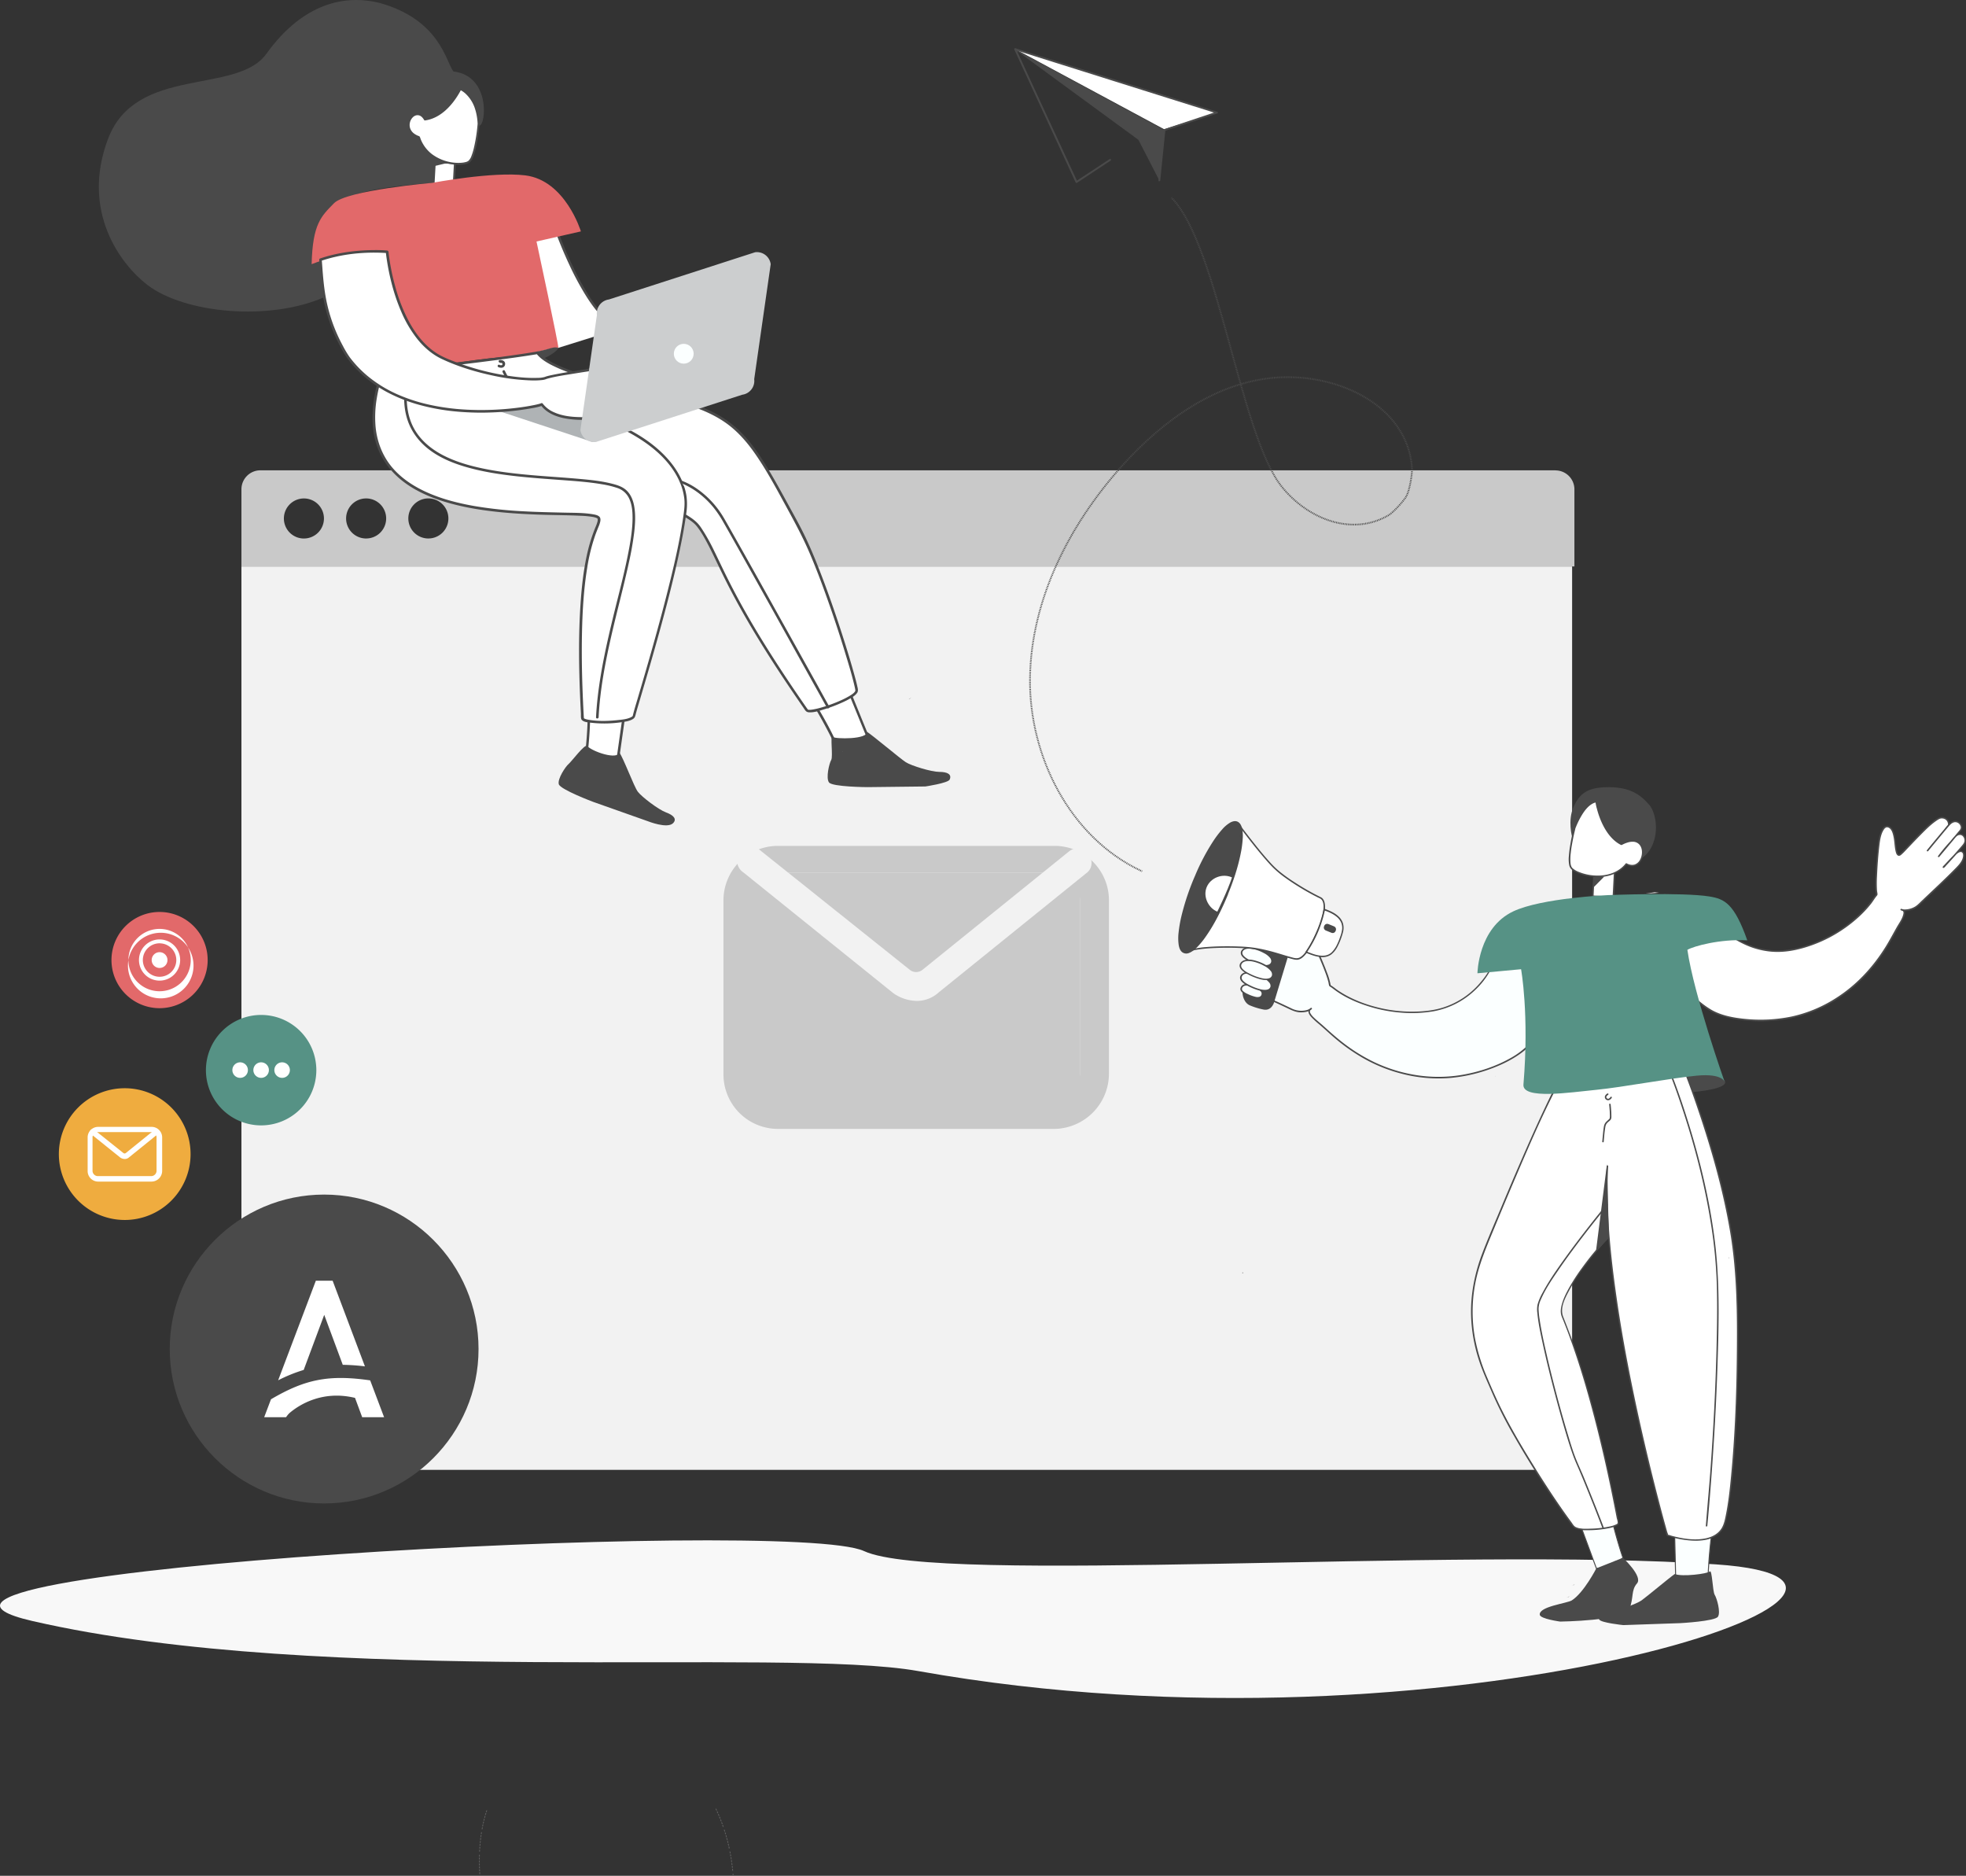 <svg id="Layer_1" data-name="Layer 1" xmlns="http://www.w3.org/2000/svg" viewBox="0 0 2279.2 2174.1"><rect x="0" y="0" width="2279.2" height="2174.1" fill="#333333" stroke="none"/><defs><style>.cls-1{fill:#f2f2f2;}.cls-2{fill:#c9c9c9;}.cls-3{fill:#fff;}.cls-4{fill:#4a4a4a;}.cls-5{fill:#f8f8f8;}.cls-6{fill:#9d9d9d;}.cls-7{fill:#e2696a;}.cls-8{fill:#afb3b5;}.cls-9{fill:#cccecf;}.cls-10{fill:#fbffff;}.cls-11{fill:#569285;}.cls-12{fill:#efac3f;}.cls-13{fill:#616161;}.cls-14,.cls-15{fill:none;stroke:#4a4a4a;stroke-miterlimit:10;stroke-width:2px;}.cls-15{stroke-dasharray:1 1;}</style></defs><path class="cls-1" d="M484.75,1833.91a22.22,22.22,0,0,0,22.15,22.15H2005.28a22.2,22.2,0,0,0,22.14-22.15V809H484.75" transform="translate(-204.85 -152.44)"/><path class="cls-2" d="M1427.25,1460.88H1106.79a63.16,63.16,0,0,1-63.22-63.11V1196a63.12,63.12,0,0,1,63.06-63.16h320.73a63.11,63.11,0,0,1,63.11,62.8v200.86A64.2,64.2,0,0,1,1427.25,1460.88Zm-322.74-296.77a32.29,32.29,0,0,0-31.61,31.56v200.86a32.29,32.29,0,0,0,31.61,31.61h320.72a32.28,32.28,0,0,0,31.61-31.61V1195.67a32.23,32.23,0,0,0-31.61-31.56Z" transform="translate(-204.85 -152.44)"/><rect class="cls-2" x="861.62" y="1011.68" width="390.37" height="270.52"/><path class="cls-1" d="M1267.53,1312.52a48.6,48.6,0,0,1-27.11-9l-173.76-139.92a16.15,16.15,0,0,1,17.48-27.16l1.71,1.29,173.76,138.79a11.73,11.73,0,0,0,14.64,0l170.4-137.65a16.23,16.23,0,0,1,22.6,3.36c4.5,7.92,4.5,16.92-3.41,22.56l-170.4,137.6A37.7,37.7,0,0,1,1267.53,1312.52Z" transform="translate(-204.85 -152.44)"/><rect class="cls-3" x="705.02" y="343.89" width="29.53" height="23.38" transform="translate(119.85 902.03) rotate(-86.81)"/><path class="cls-4" d="M707.27,370.77l20.45,1.14,2.89.16a1.15,1.15,0,0,0,1.13-1.12l1.44-25.86.2-3.62a1.15,1.15,0,0,0-1.13-1.13L711.8,339.2l-2.89-.16a1.15,1.15,0,0,0-1.12,1.13L706.35,366l-.21,3.63c-.08,1.44,2.17,1.44,2.25,0l1.44-25.86.21-3.62-1.13,1.12,20.45,1.14,2.89.16-1.12-1.12-1.44,25.85-.2,3.63,1.12-1.13-20.45-1.12-2.89-.16C705.82,368.44,705.83,370.7,707.27,370.77Z" transform="translate(-204.85 -152.44)"/><polygon class="cls-4" points="502.47 180.02 520.07 188.52 500.8 193.14 502.47 180.02"/><path class="cls-4" d="M760.27,298.13c8,.45,13.87-57.77-29.76-62.86-8.69-11.13-15.32-59.39-84.73-79.23C592,142.4,546.65,168.73,513.67,214.78c-34.29,47.87-151.17,13-183.56,98.57C298.24,397.52,344.9,459.21,376,482.89c43,32.76,141.58,42.29,205.84,13.52,2.25-16.51-4.46-69.58-3.72-77.1C586.49,394,596,392.45,608.48,382.5c16.77-13.31,99.46-18.11,99.46-18.11l1.12-35.67s-17.61-13.13-17.32-18.44c-6.71,1-18.86-15.38-8-23.06,9-6.39,14.44,3.46,14.44,3.46s26.9-5.15,41.87-34.92C754.16,264.53,759.39,290.1,760.27,298.13Z" transform="translate(-204.85 -152.44)"/><path class="cls-3" d="M759.63,296.7S756.3,334.53,748.32,340s-47.41,3.72-57.8-28.56c-25.37-8.73-4.13-39.74,6.93-20.47,26.11-3.55,41.06-35.4,41.06-35.4S758.55,263.42,759.63,296.7Z" transform="translate(-204.85 -152.44)"/><path class="cls-4" d="M758.49,296.7a185.5,185.5,0,0,1-4.42,27.91,64.31,64.31,0,0,1-2.64,8.54,15.12,15.12,0,0,1-3.21,5.43,8.13,8.13,0,0,1-3.68,1.73,28.17,28.17,0,0,1-5.92.84,51.25,51.25,0,0,1-33-10.07,40.73,40.73,0,0,1-12.89-16.92c-.36-.91-.68-1.83-1-2.76-.41-1.15-1.35-1.23-2.4-1.67a20.37,20.37,0,0,1-4.46-2.51,12.9,12.9,0,0,1-4.65-6.44,12.68,12.68,0,0,1,3.21-12.39c3-3,7.29-3.37,10.48-.33a15.28,15.28,0,0,1,2.6,3.43,1.17,1.17,0,0,0,1.27.52c17.62-2.48,31.09-17.18,39.56-31.88.77-1.32,1.52-2.66,2.17-4l-1.27.52c-.47-.19.13.06.32.16a13.57,13.57,0,0,1,1.45.79,27.36,27.36,0,0,1,4.58,3.43,40.76,40.76,0,0,1,11,17.64,64.81,64.81,0,0,1,3,18.07c0,1.44,2.3,1.45,2.25,0-.53-15.2-5.55-32.31-19.2-40.82a17.89,17.89,0,0,0-2.74-1.44,1.11,1.11,0,0,0-1.27.52,73.34,73.34,0,0,1-6.5,10.82c-5,7.1-11.09,13.66-18.47,18.29a39.6,39.6,0,0,1-15.42,5.77l1.27.52c-1.74-3-4.33-5.92-7.88-6.6a9.56,9.56,0,0,0-8,2.35,14.79,14.79,0,0,0-3.6,17.62c2.25,4.44,6.69,7.15,11.25,8.74l-.79-.81a43.82,43.82,0,0,0,18.8,23.91,55,55,0,0,0,25,7.75,41.83,41.83,0,0,0,10.12-.48c2.28-.42,4.76-1.1,6.47-2.75,2.45-2.36,3.71-6,4.74-9.14a100.52,100.52,0,0,0,3.27-13.47c.81-4.32,1.45-8.67,2-13,.31-2.45.69-4.93.83-7.4v-.37C760.88,295.21,758.63,295.22,758.49,296.7Z" transform="translate(-204.85 -152.44)"/><path class="cls-5" d="M2194.2,1965.61c306,20.79-310,233.26-924.89,123.65-157.14-28-689.82,19.61-1027.14-58.06-255.26-58.78,879.48-120.41,964.36-81S1888.25,1944.82,2194.2,1965.61Z" transform="translate(-204.85 -152.44)"/><path class="cls-2" d="M557.19,776.6a23.22,23.22,0,1,1,23.21-23.23h0a23.21,23.21,0,0,1-23.21,23.21h0m72.13,0a23.22,23.22,0,1,1,23.21-23.23h0a23.22,23.22,0,0,1-23.21,23.21m72.13,0a23.22,23.22,0,1,1,23.22-23.22h0a23.21,23.21,0,0,1-23.21,23.21h0m1306.74-79H506.64a22,22,0,0,0-21.89,21.89V809H2030.08V719.23a22,22,0,0,0-21.89-21.58h0" transform="translate(-204.85 -152.44)"/><path class="cls-6" d="M893.13,1017.84a3.07,3.07,0,0,0-.07-.53l-.14.14h0l-.06,0h0c-.23.14,0,.42.2.37Z" transform="translate(-204.85 -152.44)"/><path class="cls-3" d="M928.84,977.52l-7.54,53.24s-19.28,3-36.54-6c2.39-20.26,2.83-41.42,2.83-41.42S902,987.41,928.84,977.52Z" transform="translate(-204.85 -152.44)"/><path class="cls-4" d="M927.39,977.12l-2.55,18-4.06,28.67-.93,6.58,1-1H921a4.17,4.17,0,0,0-.7.08c-.76.09-1.53.15-2.31.2a68.42,68.42,0,0,1-8.35,0,59.65,59.65,0,0,1-24.14-6.16l.74,1.3c1.61-13.73,2.53-27.6,2.83-41.42l-1.9,1.45a30.34,30.34,0,0,0,6.84.84,77.44,77.44,0,0,0,19.08-1.93A120.69,120.69,0,0,0,929.24,979c1.79-.66,1-3.56-.8-2.89a105.64,105.64,0,0,1-25.19,6.21,66.18,66.18,0,0,1-8.33.37c-1,0-2-.07-3-.15a11.4,11.4,0,0,1-1.16-.12l-.52-.06H890c-.67-.1-1.34-.23-2-.39a1.49,1.49,0,0,0-1.84,1h0a1.58,1.58,0,0,0,0,.38c-.3,13.82-1.22,27.69-2.83,41.42a1.5,1.5,0,0,0,.75,1.29c10.58,5.44,22.93,7.41,34.74,6.47,1-.08,2-.17,2.94-.32a1.4,1.4,0,0,0,1-1l2.55-18,4.06-28.67.93-6.59a1.53,1.53,0,0,0-1-1.84A1.5,1.5,0,0,0,927.39,977.12Z" transform="translate(-204.85 -152.44)"/><path class="cls-3" d="M1187.77,949.75l23.52,57.69s-20,6-38.22,6c-9.24-20.35-25.14-46.39-25.14-46.39A117.25,117.25,0,0,0,1187.77,949.75Z" transform="translate(-204.85 -152.44)"/><path class="cls-4" d="M1186.32,950.15l8,19.51,12.67,31.07,2.9,7.1,1-1.84c-4,1.2-8,2.13-12.12,3a126.94,126.94,0,0,1-25.7,3l1.29.75c-6.72-14.79-14.76-29-23.06-43l-2.07-3.45-.9,2.2a75.19,75.19,0,0,0,8-2.09,123.94,123.94,0,0,0,19.23-7.72,113.44,113.44,0,0,0,13-7.61c1.59-1.09.09-3.69-1.51-2.59A114.76,114.76,0,0,1,1150.17,965c-.9.22-1.79.44-2.7.61a1.52,1.52,0,0,0-1,1.87,2.52,2.52,0,0,0,.15.34q9.72,15.9,18.31,32.46c2.38,4.59,4.68,9.22,6.82,13.93a1.51,1.51,0,0,0,1.3.74,129.9,129.9,0,0,0,26.15-3c4.18-.86,8.37-1.82,12.46-3a1.51,1.51,0,0,0,1-1.84l-8-19.51L1192,956.52l-2.9-7.11C1188.5,947.59,1185.59,948.36,1186.32,950.15Z" transform="translate(-204.85 -152.44)"/><path class="cls-4" d="M1209.76,1000.5c1.62,9.13-36.75,8.62-39.73,6s.75,22.76-1.55,26.77-6.36,20.73-2.6,26,44.63,5.49,44.63,5.49l67.13-.77s26.38-3.94,28.17-8c2.74-6.14-2.7-8.9-12-8.9s-32.57-7.2-38.85-11.22S1216.5,1004.7,1209.76,1000.5Z" transform="translate(-204.85 -152.44)"/><path class="cls-4" d="M922.73,1024.47c-1.63,9.13-31.18-.77-37.13-7.41-2.62-2.93-18,17.88-21.55,20.85s-13.11,17.27-11.38,23.46,40,20.53,40,20.53l63.3,22.39s22.41,9,29.18,2.24c4.74-4.77.53-9.29-8.24-12.51s-28.1-18-32.61-23.91S927.56,1030.72,922.73,1024.47Z" transform="translate(-204.85 -152.44)"/><path class="cls-3" d="M816.83,566.65,812.92,427.9l37.71-6.53s40.77,114.36,79.66,109.8" transform="translate(-204.85 -152.44)"/><path class="cls-4" d="M818.33,566.65l-.39-13.86-.93-33-1.13-40.18-1-34.62-.32-11.44a44.06,44.06,0,0,0-.15-5.39v-.24l-1.1,1.45,33-5.72,4.74-.82-1.85-1c1.38,3.87,2.89,7.7,4.42,11.51q5.58,13.95,12,27.56A332.54,332.54,0,0,0,883,493.36c6,9.79,12.77,19.45,21.11,27.42,6.3,6,14.25,11.71,23.3,12a19.77,19.77,0,0,0,2.88-.12c1.9-.21,1.92-3.22,0-3-8.25.93-15.82-3.65-22-9-8.35-7.35-15-16.55-21-25.88a313.68,313.68,0,0,1-17.61-32.06q-6.61-13.7-12.32-27.81c-1.84-4.54-3.56-9.13-5.3-13.71,0-.07,0-.13-.07-.19a1.54,1.54,0,0,0-1.85-1l-33,5.72-4.73.82A1.51,1.51,0,0,0,811.3,428l.39,13.86.93,33L813.75,515l1,34.63c.16,5.6.15,11.23.47,16.82a1,1,0,0,1,0,.24,1.5,1.5,0,0,0,3,0Z" transform="translate(-204.85 -152.44)"/><path class="cls-3" d="M599.22,395.63c.8-1.27,1.66-2.54,2.49-3.76.53-.78,1.07-1.57,1.59-2.36l.56-.88a41.2,41.2,0,0,1,2.85-4.07,37.38,37.38,0,0,1,4.63-4.53l.41-.35c-1,.41-1.93.83-2.89,1.26-.37.46-.73.93-1.09,1.4-.84,1.1-1.78,2.13-2.7,3.18-.72.83-1.34,1.73-2.07,2.55-.87,1-1.81,1.88-2.74,2.79l-.63.76-.25.41-.15.33v3.27Z" transform="translate(-204.85 -152.44)"/><path class="cls-7" d="M612,382.84l-.08.06h-.08Z" transform="translate(-204.85 -152.44)"/><path class="cls-7" d="M620.89,377.27l-.13.07h0Z" transform="translate(-204.85 -152.44)"/><path class="cls-4" d="M850.32,400.16l.06-.13h0a2.16,2.16,0,0,1,.24-.35v-.06l-.34-.5h0a.76.76,0,0,1-.08-.11h0l-.21-.31h0l-.7-1c-.21-.33-.4-.66-.58-1h0c-.11-.23-.21-.46-.3-.7h0c-.06-.25-.5-.15-.44.1,0,.1.06.19.1.29s.22.47.33.71h0a29.15,29.15,0,0,0,1.78,3.24l.08.12Z" transform="translate(-204.85 -152.44)"/><path class="cls-4" d="M720.93,745.71a.66.66,0,0,0,.26-.87l-.18-.29c-.09.41-.16.82-.24,1.23Z" transform="translate(-204.85 -152.44)"/><path class="cls-4" d="M902.84,527.23H903l-.63-1.06h0c.06.11.11.21.16.32s.24.51.37.77Z" transform="translate(-204.85 -152.44)"/><path class="cls-4" d="M837.06,485a.57.57,0,0,0-.3.21.48.48,0,0,0,.08.68h0l.08,0,.48.28C837.29,485.77,837.17,485.36,837.06,485Z" transform="translate(-204.85 -152.44)"/><path class="cls-7" d="M878.29,420.64s-17.89-59.13-64.42-64.93c-37.68-4.69-107.59,8.62-107.59,8.62S606.76,372.91,592.05,388s-24.73,23.57-25.93,70.64c31-12.06,55-14.74,63.21-12.93,9.37,54,2.55,147.66,33.17,140.71s89.57-17.31,120.59-19.63c46.46-3.47,62.26-13.07,69-11.21,1.31.37-25.26-123.24-25.26-123.24Z" transform="translate(-204.85 -152.44)"/><path class="cls-6" d="M1261.4,960.84l-3.1,1.82a9,9,0,0,0,1.47-.18c.17-.29.11-.63,1.69-1.57Z" transform="translate(-204.85 -152.44)"/><path class="cls-6" d="M1181.79,1023.36l-.31-.38a.48.48,0,0,1,0,.17h0v.07h0c-.1.21.18.34.33.18Z" transform="translate(-204.85 -152.44)"/><path class="cls-3" d="M874.67,708.81c28.87.09,124.64,32.71,139.7,53.4,25.34,34.86,26.05,70.44,125.77,213.49,3.61,5.18,57.92-14,57.79-23s-37.72-135.09-67.39-190c-50.73-93.87-64.86-122.38-128.61-142.66-61.88-19.68-154.15-32.68-174-58.68-36.59,6.09-101,13.49-101,13.49" transform="translate(-204.85 -152.44)"/><path class="cls-4" d="M874.67,710.36a97.29,97.29,0,0,1,19,2.51c8.66,1.78,17.21,4,25.69,6.54A444.83,444.83,0,0,1,976,740a210.6,210.6,0,0,1,22.75,11.6c5,3,10.39,6.38,14.06,11,4.94,6.25,8.91,13.46,12.62,20.49,4.31,8.18,8.23,16.56,12.24,24.89,5.46,11.36,11.06,22.64,17,33.78,8.43,15.91,17.39,31.53,26.71,46.93,13.23,21.87,27.17,43.31,41.51,64.47q6.63,9.75,13.35,19.46c1.89,2.72,2.84,5.18,6.28,5.42,5.92.42,12.42-1.82,18-3.53a170.45,170.45,0,0,0,23.24-9,77.52,77.52,0,0,0,9.33-5.14,18.47,18.47,0,0,0,5.51-4.94c1.57-2.48.57-5.42,0-8.07-1.15-5.06-2.53-10.07-3.93-15.07-4.65-16.66-9.79-33.18-15.15-49.62-6.66-20.42-13.7-40.73-21.34-60.8-6.93-18.2-14.25-36.36-23-53.76-5.73-11.35-12-22.45-18.07-33.61-5.77-10.59-11.59-21.16-17.67-31.58-9.2-15.75-19-31.43-31.3-45a124.41,124.41,0,0,0-36.41-27.58c-17.76-9-37.16-14.35-56.31-19.47-24-6.4-48.22-11.89-72.23-18.25-19.81-5.25-40.43-10.61-58.61-20.33-5.78-3.08-11.55-6.76-15.61-12a1.49,1.49,0,0,0-1.46-.39c-30.66,5.09-61.56,8.82-92.42,12.48l-8.19,1c-1.89.21-1.92,3.22,0,3q37-4.26,73.91-9.39c9.18-1.29,18.35-2.64,27.5-4.16l-1.46-.38c4.15,5.35,10.11,9.19,16,12.36A169.26,169.26,0,0,0,868,585.36c22,7.58,44.82,13,67.43,18.55,23.11,5.7,46.37,11.15,69,18.62,15.61,5.15,30.83,11.81,44.08,21.67,12.77,9.5,23.15,21.75,32.17,34.78,12.37,17.86,22.79,37.06,33.18,56.12s21,38.27,29.59,58.38c8.32,19.44,15.7,39.28,22.68,59.22q10,28.35,18.72,57.1c3.81,12.48,7.66,25,10.62,37.73.34,1.46.68,2.92.9,4.4a1.87,1.87,0,0,1,.09.88,3.47,3.47,0,0,1-.69,1.48c-1.52,2-3.94,3.45-6,4.72a92.45,92.45,0,0,1-9.79,5.06,165.43,165.43,0,0,1-23.47,8.56,80,80,0,0,1-9.69,2.21c-1.61.25-4.22.57-5.33.06-.26-.11.13.13-.07,0a12.68,12.68,0,0,0-1-1.4q-1.86-2.65-3.7-5.32-3.32-4.8-6.61-9.62-6.21-9.09-12.31-18.23-10.89-16.35-21.41-33c-10.79-17.09-21.21-34.42-31-52.09q-10.32-18.57-19.7-37.64c-4.49-9.13-8.8-18.35-13.3-27.47a225.88,225.88,0,0,0-11.86-21.58c-2.23-3.5-4.51-7.21-7.46-10.15-4.51-4.49-10.11-7.93-15.6-11.06-16.23-9.26-33.86-16.24-51.44-22.48s-35.28-11.76-53.46-15.33a95.87,95.87,0,0,0-17.86-2.22,1.5,1.5,0,1,0,0,3Z" transform="translate(-204.85 -152.44)"/><path class="cls-3" d="M727.81,574.71s-78.86,4.71-79.16,5.62C577.08,791.48,894.9,734,899.17,753.54c2.61,12-30.43,28.48-19.08,231.55.35,6.3,58.2,5.89,59.73-2.9s50.86-163,59.76-240c3.41-29.51-18.84-90.83-151.67-120" transform="translate(-204.85 -152.44)"/><path class="cls-4" d="M727.81,573.21c-18.68,1.12-37.36,2.28-56,3.58-5,.35-10,.71-15,1.12-2.6.22-5.65.11-8.17.85-1.89.56-2.08,3.13-2.61,4.77q-1.62,5-3,10.08a191,191,0,0,0-4.24,19.08c-3.37,20.15-3.18,41.43,4.56,60.61,6.49,16.09,17.86,29.4,31.91,39.44,14.68,10.5,31.71,17.44,49,22.41,18.58,5.35,37.75,8.48,56.94,10.54,18.08,1.95,36.24,2.87,54.4,3.41,14.2.41,28.42.45,42.61,1.16a110.58,110.58,0,0,1,13.35,1.23,26,26,0,0,1,4.28,1.06,1.86,1.86,0,0,1,.46.19l.7.37c.28.15.57.37.27.16a1.76,1.76,0,0,1,.44.42c-.28-.4,0-.05.08.18-.13-.36,0-.11,0,.21.1.57,0-.1,0,.18v.59c0,.19-.12,1.43,0,.84-.06.43-.15.86-.25,1.28a48.33,48.33,0,0,1-2.47,6.79,192.44,192.44,0,0,0-8.91,27.85c-4.67,19.81-6.89,40.2-8.27,60.48-2.47,36.47-2,73.12-.45,109.61q.39,8.88.85,17.78c.1,1.91-.19,4.46.4,6.27a3.48,3.48,0,0,0,1,1.48c2.56,2.28,7.22,2.52,10.43,2.9a137.65,137.65,0,0,0,35.93-.7c4.17-.62,9-1.32,12.62-3.64,2-1.26,2.43-2.78,3-4.87,1.61-6.23,3.53-12.39,5.35-18.57,7.53-25.51,15-51,22.07-76.67,8.77-31.81,17.11-63.78,23.89-96.08,2.94-14,5.59-28.08,7.47-42.26a69.27,69.27,0,0,0,.18-20.33c-2.66-16.92-11.89-32.24-23.41-44.65-19.16-20.63-44.89-34.39-70.85-44.5a392.59,392.59,0,0,0-58-17.13c-1.88-.42-2.69,2.47-.8,2.89,35.25,7.76,70.89,19,101.28,39,17.55,11.54,33.69,26.6,42.83,45.8A69.46,69.46,0,0,1,998,729.08c1,7.15.14,14.07-.87,21.17-4.3,30.38-11.49,60.38-19,90.09-7.62,30.06-16,59.93-24.63,89.7q-4.76,16.35-9.6,32.68c-1.72,5.86-3.56,11.7-5.06,17.62-.15.56-.22,1.17-.4,1.72a2.13,2.13,0,0,1-.67.82,10.67,10.67,0,0,1-1.82,1.06c-4.24,2-9.27,2.53-13.85,3-11.31,1.27-23.44,1.73-34.7-.24a21.27,21.27,0,0,1-4.7-1.23,6.65,6.65,0,0,1-1-.66h0c.2,1-.07-1.58-.06-1.39,0-.8-.09-1.6-.13-2.41q-.93-17.35-1.5-34.73c-.62-19.32-.86-38.67-.49-58,.48-25.64,1.86-51.42,5.93-76.77a216.75,216.75,0,0,1,9.41-38.58c1.18-3.31,2.5-6.57,3.81-9.84a32.8,32.8,0,0,0,2.08-6.23c.34-1.86.43-4.08-1-5.53-1.84-1.86-5-2.39-7.42-2.81-10.58-1.83-21.58-1.66-32.27-1.9-16.36-.37-32.72-.69-49.06-1.61a485.79,485.79,0,0,1-55.92-6c-18.27-3.19-36.51-7.75-53.56-15.17C685.81,717,671,707.66,659.78,694.56c-11.47-13.44-17.94-30.25-19.54-47.77A129.69,129.69,0,0,1,641.67,614a182.46,182.46,0,0,1,4-18.39q1.35-5,2.93-10l.87-2.68c.15-.45,1.1-2.48.1-1.4-.31.34-.13,0,.35,0,.25,0,.39-.06,1-.13l2.06-.21c1.85-.17,3.7-.32,5.55-.47,5.21-.42,10.43-.78,15.65-1.14q18-1.26,36.08-2.35l17.66-1.08c1.92-.11,1.93-3.11,0-3Z" transform="translate(-204.85 -152.44)"/><path class="cls-4" d="M677.34,582.56c-4.38,18.34-6.09,38.14-.15,56.36,4.74,14.56,14.29,26.67,26.58,35.66,13.2,9.67,28.83,15.71,44.5,20,17.69,4.88,35.91,7.65,54.12,9.7s36.29,3.27,54.45,4.62c15.54,1.16,31.18,2.25,46.55,4.93a110.81,110.81,0,0,1,17.34,4.25,23.15,23.15,0,0,1,13.68,12.55c3.33,7.26,3.85,15.68,3.75,23.55-.15,10.81-1.72,21.57-3.64,32.19-5,27.78-12.53,55.07-19.17,82.49C908,899.28,901.18,930,897.69,961.1q-1.28,11.28-1.86,22.65c-.1,1.93,2.9,1.92,3,0,1.58-31.56,7.55-62.75,14.56-93.5,6.52-28.65,14.28-57,20.53-85.73a354.75,354.75,0,0,0,6.21-35.43c1.07-9.37,1.61-19,.2-28.32-1-7-3.41-14-8.38-19.16-4.42-4.59-10.32-6.63-16.33-8.22-13.66-3.62-28-4.92-42-6.15-17.69-1.54-35.42-2.59-53.11-4.15-18.39-1.63-36.79-3.73-54.88-7.45-16.62-3.42-33.27-8.15-48.31-16.16-13.26-7.08-25.14-17-32.46-30.29-8.38-15.25-9.73-33.07-7.59-50.07a151.16,151.16,0,0,1,2.94-15.81c.45-1.87-2.44-2.67-2.89-.79Z" transform="translate(-204.85 -152.44)"/><path class="cls-3" d="M784.35,571.54s4.83-.23,4.51,3.18-3.73,3.08-5.71,2.21" transform="translate(-204.85 -152.44)"/><path class="cls-4" d="M784.35,573h1.46a3.83,3.83,0,0,1,.58.16l.29.11c.2.07-.37-.18-.18-.08l.17.08a1.23,1.23,0,0,1,.25.14l.12.08.08.05-.2-.15.21.19.12.12v.06c.12.12-.15-.2-.15-.2a2,2,0,0,0,.17.27c0,.06.11.25,0,0s0-.06,0,0a.64.64,0,0,0,.08.33c.08.11,0-.43,0-.18v.42a.24.24,0,0,0,0,.12l-.06.28a2.91,2.91,0,0,1-.12.39c-.09.28.14-.28,0-.09l-.1.19-.09.15c-.14.21.15-.18.09-.12s-.17.19-.26.27h0l-.31.17c-.09,0,.23-.1.24-.1h-.24l-.37.09h-.9c-.28-.06-.55-.12-.83-.2l-.37-.12-.2-.08H784a1.64,1.64,0,0,0-1.15-.15,1.58,1.58,0,0,0-.9.69,1.51,1.51,0,0,0,.54,2,7.87,7.87,0,0,0,3.82.77,4.26,4.26,0,0,0,3.65-2.34,5.13,5.13,0,0,0,.49-2.55,4.08,4.08,0,0,0-.92-2.27,5,5,0,0,0-2.92-1.58,8.78,8.78,0,0,0-2.17-.21,1.5,1.5,0,1,0,0,3Z" transform="translate(-204.85 -152.44)"/><path class="cls-3" d="M788.77,583s7,13.71,8.94,14.58,6.81.64,9.34,2.94,12.35,14.88,12.35,14.88" transform="translate(-204.85 -152.44)"/><path class="cls-4" d="M787.5,583.71c1.09,2.16,2.22,4.29,3.41,6.4,1.49,2.69,3,5.91,5.23,8.09,1.2,1.16,3,1.27,4.54,1.53,2,.33,4.16.65,5.64,2.11a86.53,86.53,0,0,1,6.64,7.8q2.73,3.39,5.4,6.81c1.18,1.52,3.29-.61,2.12-2.12-3.66-4.7-7.3-9.5-11.34-13.88a10,10,0,0,0-4.46-2.91c-2-.64-4.13-.79-6.16-1.3-.26-.06-.18-.1-.13,0-.15-.19-.34-.34-.49-.52a15.82,15.82,0,0,1-1.08-1.5c-1-1.44-1.83-2.94-2.68-4.45-1.41-2.47-2.76-5-4-7.53-.88-1.72-3.47-.21-2.59,1.51Z" transform="translate(-204.85 -152.44)"/><path class="cls-3" d="M994.74,711s28.87,9.19,48.49,43.25C1063.91,790.17,1164.88,972,1164.88,972" transform="translate(-204.85 -152.44)"/><path class="cls-4" d="M994.34,712.48a38.8,38.8,0,0,1,5.6,2.36,88.82,88.82,0,0,1,14.29,8.73,101.19,101.19,0,0,1,17.62,16.86,122.94,122.94,0,0,1,11.73,17.48q5.85,10.25,11.62,20.52,8.07,14.31,16.09,28.67,9.51,17,19,34,10,17.82,19.88,35.65,9.54,17.1,19,34.2l16.42,29.5,12,21.54c1.91,3.44,3.77,6.91,5.74,10.32l.24.44c.94,1.69,3.53.18,2.59-1.51l-4-7.14-10.66-19.35-15.6-28q-9.36-16.83-18.74-33.66-10-17.88-19.93-35.74-9.66-17.33-19.35-34.63-8.46-15.15-17-30.25-6.36-11.29-12.75-22.56c-2.09-3.67-4.14-7.38-6.43-10.94a107,107,0,0,0-17.8-21.21c-8-7.29-17.2-13.66-27.31-17.6l-1.47-.53c-1.84-.59-2.63,2.31-.8,2.89Z" transform="translate(-204.85 -152.44)"/><path class="cls-8" d="M1070.15,603.48,892,664.84,780.14,627.9a6.44,6.44,0,0,1,1.36-11.54l165.55-57Z" transform="translate(-204.85 -152.44)"/><path class="cls-3" d="M653.63,444.24s8.65,98.59,65.88,123.74,110.6,25.66,117.55,22.56,61.64-11,61.64-11l-8.2,57.26s-42.42,5.3-57.59-15.73c-4.12,2.85-157.74,35.35-224.32-54.42-30.58-47.48-30-88.39-32.24-113.23C614,440.51,653.63,444.24,653.63,444.24Z" transform="translate(-204.85 -152.44)"/><path class="cls-4" d="M652.13,444.24c.31,3.55.83,7.1,1.38,10.63q2,13,5.27,25.67A222.5,222.5,0,0,0,670,513.65a137.87,137.87,0,0,0,18.88,32c7.71,9.54,17.25,17.78,28.42,23,18.36,8.58,38.17,14.65,58,18.91A245.87,245.87,0,0,0,820,593.33a90.22,90.22,0,0,0,13.15-.39,20.18,20.18,0,0,0,3.78-.72c.22-.07.43-.16.64-.24.54-.21-.06,0,.16-.07l.35-.13c.6-.21,1.21-.39,1.82-.56,9.77-2.68,20-4.06,30-5.69q13.83-2.25,27.67-4.28l1.56-.22-1.85-1.85-2.81,19.36-4.41,30.75-1,7.11,1.44-1.1a99.66,99.66,0,0,1-14.86.55c-9.56-.26-19.5-1.53-28.3-5.48a32.57,32.57,0,0,1-13.18-10,1.52,1.52,0,0,0-2-.54l-.31.16c.63-.28,0,0-.23.07-.58.18-1.16.36-1.75.51-2,.53-4,1-5.93,1.37-6.61,1.36-13.29,2.38-20,3.2q-14.37,1.77-28.85,2.3a324.36,324.36,0,0,1-34.72-.53,258.35,258.35,0,0,1-37.25-5.27,194.89,194.89,0,0,1-37.24-12,148.62,148.62,0,0,1-33.84-20.55,131.7,131.7,0,0,1-14.84-14.18c-2.35-2.63-4.61-5.35-6.73-8.17a109.44,109.44,0,0,1-8.08-13.37,187.45,187.45,0,0,1-19-51.74c-2.76-13.31-3.93-26.8-4.92-40.34-.19-2.61-.38-5.22-.62-7.83l-1.1,1.45c22.82-7.78,47.52-10.48,71.56-9.46,1.78.08,3.57.16,5.34.33s1.91-2.83,0-3a151.26,151.26,0,0,0-15.79-.49,219.45,219.45,0,0,0-37.15,3.39A170.6,170.6,0,0,0,576,452a1.52,1.52,0,0,0-1.1,1.44c1.15,12.64,1.75,25.29,3.66,37.85a193.11,193.11,0,0,0,14.38,49.58q3.17,7.14,6.93,14a109.1,109.1,0,0,0,8.2,13.54,134.41,134.41,0,0,0,14.14,15.93,143.86,143.86,0,0,0,33,23.44,184.43,184.43,0,0,0,37.21,14.3,246.44,246.44,0,0,0,38.11,7,310.91,310.91,0,0,0,36.23,1.61q15.51-.21,31-1.8c7.75-.8,15.48-1.84,23.15-3.25A77.13,77.13,0,0,0,832.61,623a5.44,5.44,0,0,0,1.13-.49l-2-.54c6.27,8.58,16.4,12.94,26.52,15.08A104.48,104.48,0,0,0,885,638.86c1.87-.09,3.75-.21,5.6-.44.6-.07,1.35-.41,1.45-1.1l2.78-19.39,4.41-30.75,1-7.11a1.53,1.53,0,0,0-1.12-1.85h0a1.42,1.42,0,0,0-.71,0q-10.14,1.47-20.27,3.07c-11,1.74-22.12,3.47-33.07,5.76-1.83.38-3.65.78-5.46,1.26-.65.17-1.3.35-1.94.57l-.64.23-.54.22c-.23.09.33-.11,0,0a29.39,29.39,0,0,1-8.4,1.07c-12.81.48-25.77-1-38.38-3.09a294.37,294.37,0,0,1-55.89-15c-7.76-2.93-15.62-5.94-22.65-10.4a78.69,78.69,0,0,1-14-11.48c-8.54-8.74-15.23-19.15-20.66-30.06a197.91,197.91,0,0,1-12.65-33,262.06,262.06,0,0,1-6.44-27.79c-.89-5-1.58-9.55-2.08-14.47l-.06-.66C655,442.36,652,442.36,652.13,444.24Z" transform="translate(-204.85 -152.44)"/><path class="cls-9" d="M1065.35,609.94,895.79,664.7a16.14,16.14,0,0,1-18.06-13.86l19.12-133.28a16.16,16.16,0,0,1,13.86-18l169.56-54.76a16.13,16.13,0,0,1,18.06,13.86l-19.12,133.28A16.16,16.16,0,0,1,1065.35,609.94Z" transform="translate(-204.85 -152.44)"/><circle class="cls-10" cx="792.67" cy="410" r="11.49"/><path class="cls-4" d="M852.07,555.6c-5.78-2-9.86,1.82-26.19,4.61,1.86,3.72,8,8.18,8,8.18C841.85,565.42,852.07,558.36,852.07,555.6Z" transform="translate(-204.85 -152.44)"/><path class="cls-4" d="M580.63,1895c98.73,0,179-80.31,179-179s-80.32-179-179-179-179,80.32-179,179S481.89,1895,580.63,1895Z" transform="translate(-204.85 -152.44)"/><path class="cls-3" d="M519,1774.26l-7.88,20.8h22.73l2.7-.06a24.41,24.41,0,0,1,4.36-5.15c10-8.42,37-26.53,75.52-17.2l8.31,22.41h25.4L634,1752.34C586.28,1745.47,558.73,1750.9,519,1774.26Z" transform="translate(-204.85 -152.44)"/><path class="cls-3" d="M580.73,1676.39l21.49,57.92a239.78,239.78,0,0,1,25.69,1.8l-37.43-99.25H571l-43.69,115.4a178.42,178.42,0,0,1,29.61-12Z" transform="translate(-204.85 -152.44)"/><path class="cls-11" d="M507.58,1456.8a64,64,0,1,0-64-64A64,64,0,0,0,507.58,1456.8Z" transform="translate(-204.85 -152.44)"/><path class="cls-3" d="M507.58,1401.72a9,9,0,1,0-9-9h0A9,9,0,0,0,507.58,1401.72Z" transform="translate(-204.85 -152.44)"/><path class="cls-3" d="M531.91,1401.72a9,9,0,1,0-9-9h0A9,9,0,0,0,531.91,1401.72Z" transform="translate(-204.85 -152.44)"/><path class="cls-3" d="M483.24,1401.72a9,9,0,1,0-9-9h0A9,9,0,0,0,483.24,1401.72Z" transform="translate(-204.85 -152.44)"/><path class="cls-12" d="M349.43,1566.44a76.35,76.35,0,1,0-76.35-76.35h0A76.44,76.44,0,0,0,349.43,1566.44Z" transform="translate(-204.85 -152.44)"/><path class="cls-3" d="M380.62,1521.94H318.67a12.21,12.21,0,0,1-12.22-12.2v-39a12.21,12.21,0,0,1,12.19-12.21h62a12.2,12.2,0,0,1,12.2,12.14v38.83A12.4,12.4,0,0,1,380.62,1521.94Zm-62.39-57.37a6.25,6.25,0,0,0-6.11,6.1v38.83a6.24,6.24,0,0,0,6.11,6.11h62a6.24,6.24,0,0,0,6.11-6.11v-38.83a6.23,6.23,0,0,0-6.11-6.1Z" transform="translate(-204.85 -152.44)"/><path class="cls-3" d="M349.43,1495.76a9.31,9.31,0,0,1-5.24-1.74l-33.59-27a3.12,3.12,0,0,1,3.38-5.25l.33.25,33.59,26.83a2.27,2.27,0,0,0,2.83,0l32.94-26.61a3.15,3.15,0,0,1,4.37.65c.87,1.53.87,3.27-.66,4.36l-32.94,26.6A7.28,7.28,0,0,1,349.43,1495.76Z" transform="translate(-204.85 -152.44)"/><path class="cls-7" d="M387.49,1320.91a55.76,55.76,0,1,0-53.36-58.06h0A55.77,55.77,0,0,0,387.49,1320.91Z" transform="translate(-204.85 -152.44)"/><path class="cls-3" d="M388.32,1301.3a36.13,36.13,0,1,1,37.62-34.58,36.13,36.13,0,0,1-37.62,34.58Zm2.85-67.74a38,38,0,1,0,.05,0Z" transform="translate(-204.85 -152.44)"/><path class="cls-3" d="M388.84,1289a23.87,23.87,0,1,1,24.84-22.85h0A23.87,23.87,0,0,1,388.84,1289Zm1.82-43.23a19.4,19.4,0,1,0,18.57,20.2A19.39,19.39,0,0,0,390.66,1245.81Z" transform="translate(-204.85 -152.44)"/><path class="cls-3" d="M389.46,1274.34a9.15,9.15,0,1,0-8.75-9.53h0A9.16,9.16,0,0,0,389.46,1274.34Z" transform="translate(-204.85 -152.44)"/><path class="cls-13" d="M761.38,2322.39l-.89.05c0,.76.07,1.52.14,2.28l.88-.06C761.45,2323.91,761.41,2323.15,761.38,2322.39Z" transform="translate(-204.85 -152.44)"/><polygon class="cls-13" points="556.39 2166.58 555.5 2166.62 555.6 2168.9 556.48 2168.85 556.39 2166.58"/><polygon class="cls-13" points="556.24 2163.2 555.35 2163.22 555.45 2165.5 556.34 2165.47 556.24 2163.2"/><polygon class="cls-13" points="556.2 2159.81 555.31 2159.82 555.33 2162.1 556.22 2162.08 556.2 2159.81"/><polygon class="cls-13" points="556.16 2156.42 555.27 2156.42 555.3 2158.7 556.19 2158.7 556.16 2156.42"/><path class="cls-13" d="M761.05,2305.46h-.89v2.28h.89A21.67,21.67,0,0,1,761.05,2305.46Z" transform="translate(-204.85 -152.44)"/><polygon class="cls-13" points="556.28 2149.65 555.39 2149.62 555.34 2151.9 556.22 2151.92 556.28 2149.65"/><polygon class="cls-13" points="556.53 2143.9 555.64 2143.85 555.51 2146.13 556.39 2146.17 556.53 2143.9"/><polygon class="cls-13" points="556.74 2140.52 555.85 2140.45 555.71 2142.73 556.6 2142.79 556.74 2140.52"/><polygon class="cls-13" points="557.02 2137.14 556.13 2137.06 555.92 2139.34 556.8 2139.41 557.02 2137.14"/><polygon class="cls-13" points="557.35 2133.77 556.47 2133.68 556.24 2135.95 557.13 2136.03 557.35 2133.77"/><path class="cls-13" d="M762.58,2282.84l-.88-.11c-.11.75-.21,1.51-.27,2.27l.88.1C762.37,2284.34,762.47,2283.59,762.58,2282.84Z" transform="translate(-204.85 -152.44)"/><polygon class="cls-13" points="558.19 2127.05 557.31 2126.93 557 2129.19 557.88 2129.31 558.19 2127.05"/><path class="cls-13" d="M763.53,2276.13l-.88-.14c-.15.75-.22,1.51-.33,2.26l.88.13C763.31,2277.63,763.38,2276.88,763.53,2276.13Z" transform="translate(-204.85 -152.44)"/><polygon class="cls-13" points="559.7 2118.04 558.82 2117.87 558.42 2120.12 559.29 2120.28 559.7 2118.04"/><polygon class="cls-13" points="560.39 2114.73 559.52 2114.54 559.02 2116.77 559.89 2116.95 560.39 2114.73"/><polygon class="cls-13" points="561.13 2111.43 560.26 2111.22 559.76 2113.45 560.63 2113.64 561.13 2111.43"/><path class="cls-13" d="M766.79,2260.57l-.86-.22c-.19.74-.42,1.46-.57,2.21l.86.21C766.37,2262,766.6,2261.3,766.79,2260.57Z" transform="translate(-204.85 -152.44)"/><polygon class="cls-13" points="562.83 2104.87 561.97 2104.63 561.37 2106.84 562.23 2107.07 562.83 2104.87"/><path class="cls-13" d="M768.62,2254l-.85-.26c-.24.73-.47,1.45-.66,2.19l.86.25C768.15,2255.5,768.38,2254.77,768.62,2254Z" transform="translate(-204.85 -152.44)"/><polygon class="cls-13" points="564.8 2098.4 563.96 2098.13 563.26 2100.3 564.11 2100.57 564.8 2098.4"/><path class="cls-13" d="M1035.3,2251.09l.81-.38c-.31-.7-.66-1.37-1-2.06l-.8.39C1034.64,2249.72,1035,2250.39,1035.3,2251.09Z" transform="translate(-204.85 -152.44)"/><polygon class="cls-13" points="831.83 2101.75 832.64 2101.39 831.71 2099.3 830.91 2099.67 831.83 2101.75"/><polygon class="cls-13" points="833.21 2104.84 834.02 2104.49 833.1 2102.41 832.28 2102.76 833.21 2104.84"/><polygon class="cls-13" points="834.47 2107.98 835.29 2107.65 834.44 2105.53 833.62 2105.87 834.47 2107.98"/><polygon class="cls-13" points="835.73 2111.13 836.56 2110.81 835.71 2108.69 834.88 2109.02 835.73 2111.13"/><polygon class="cls-13" points="836.9 2114.3 837.74 2114 836.96 2111.85 836.13 2112.16 836.9 2114.3"/><polygon class="cls-13" points="838.04 2117.49 838.89 2117.2 838.11 2115.05 837.28 2115.35 838.04 2117.49"/><polygon class="cls-13" points="839.84 2122.96 840.69 2122.69 839.99 2120.52 839.15 2120.79 839.84 2122.96"/><path class="cls-13" d="M1045.71,2278.62l.85-.26c-.21-.73-.46-1.45-.68-2.17l-.85.26C1045.25,2277.17,1045.5,2277.89,1045.71,2278.62Z" transform="translate(-204.85 -152.44)"/><polygon class="cls-13" points="841.77 2129.45 842.63 2129.21 842.01 2127.01 841.16 2127.26 841.77 2129.45"/><polygon class="cls-13" points="842.68 2132.71 843.54 2132.49 842.93 2130.29 842.07 2130.52 842.68 2132.71"/><polygon class="cls-13" points="843.5 2136 844.36 2135.78 843.83 2133.57 842.97 2133.79 843.5 2136"/><polygon class="cls-13" points="844.29 2139.29 845.16 2139.09 844.62 2136.87 843.76 2137.08 844.29 2139.29"/><path class="cls-13" d="M1049.87,2295l.87-.19c-.15-.74-.29-1.49-.47-2.23l-.86.19C1049.58,2293.54,1049.72,2294.29,1049.87,2295Z" transform="translate(-204.85 -152.44)"/><polygon class="cls-13" points="846.18 2148.24 847.05 2148.07 846.59 2145.84 845.72 2146.01 846.18 2148.24"/><polygon class="cls-13" points="846.75 2151.58 847.62 2151.43 847.24 2149.18 846.37 2149.33 846.75 2151.58"/><polygon class="cls-13" points="847.31 2154.92 848.19 2154.78 847.81 2152.53 846.93 2152.67 847.31 2154.92"/><polygon class="cls-13" points="847.79 2158.27 848.68 2158.14 848.37 2155.88 847.49 2156.01 847.79 2158.27"/><polygon class="cls-13" points="848.24 2161.63 849.12 2161.51 848.82 2159.25 847.94 2159.37 848.24 2161.63"/><path class="cls-13" d="M1053.5,2317.42l.89-.1c-.07-.76-.17-1.51-.27-2.27l-.88.11C1053.34,2315.91,1053.44,2316.66,1053.5,2317.42Z" transform="translate(-204.85 -152.44)"/><polygon class="cls-13" points="848.98 2168.36 849.87 2168.27 849.65 2166 848.76 2166.09 848.98 2168.36"/><path class="cls-13" d="M1054.32,2326.53l.89-.07c0-.76-.08-1.52-.15-2.28l-.89.08C1054.24,2325,1054.27,2325.77,1054.32,2326.53Z" transform="translate(-204.85 -152.44)"/><path class="cls-4" d="M2099.75,1150.92c9.6-2.84,18.26-10,22.58-23.93,5.3-16.9.51-34.65-5.3-41.47-11-12.87-24.15-21.82-52.17-20.6-19.45.84-28.85,7.1-35.81,22.88s-1.65,34.59-1.65,34.59S2090.14,1153.75,2099.75,1150.92Z" transform="translate(-204.85 -152.44)"/><polygon class="cls-3" points="1872.09 1008.32 1847.8 1015.92 1846.62 1038.75 1870.45 1039.98 1872.09 1008.32"/><path class="cls-4" d="M2075.28,1191.57l-3-.16-20.85-1.07.86.85.14-2.82,1-20-.63.82,3-1,21.26-6.65-1.08-.83-.2,3.87-1.43,27.8c-.06,1.1,1.65,1.09,1.7,0l.2-3.86,1.44-27.81a.74.74,0,0,0,0-.21.86.86,0,0,0-1.05-.6l-3,.94-21.27,6.65a.87.87,0,0,0-.62.83l-.15,2.81-1,20a.87.87,0,0,0,.85.85l3,.15,20.85,1.08C2076.4,1193.33,2076.4,1191.62,2075.28,1191.57Z" transform="translate(-204.85 -152.44)"/><polygon class="cls-4" points="1847.14 1028.77 1847.8 1015.92 1859.84 1015.95 1847.14 1028.77"/><path class="cls-3" d="M2055.34,1081.74s5.33,36.93,29.22,49.27c34.85-18.39,29.05,35.34,5.62,22.72-19.34,24-58,12.45-63.87,4.51s3.91-45.44,3.91-45.44C2042.62,1081.25,2055.34,1081.74,2055.34,1081.74Z" transform="translate(-204.85 -152.44)"/><path class="cls-4" d="M2031,1113.05l0-.06a.87.87,0,0,0-1.7-.41,1.55,1.55,0,0,0-.07.31,183.78,183.78,0,0,0-3.89,18.42,130,130,0,0,0-1.68,13.32,35.53,35.53,0,0,0,.49,10.94,9.69,9.69,0,0,0,4.16,5.77,34.83,34.83,0,0,0,9,4.34,59.45,59.45,0,0,0,26.92,2.82c10.32-1.35,19.9-6,26.51-14.14l-1,.13q.9.48,1.83.87c3.79,1.61,8.12,1.68,11.63-.66a16.14,16.14,0,0,0,6.2-9.36,18.58,18.58,0,0,0-.46-11.42,11.62,11.62,0,0,0-8.25-7.26c-5.67-1.28-11.63,1-16.56,3.65h.85a41.86,41.86,0,0,1-13.07-11c-5.86-7.24-9.81-15.95-12.6-24.78a84.33,84.33,0,0,1-3.16-13,.85.85,0,0,0-.82-.63,6.72,6.72,0,0,0-1.94.31c-3.88,1.07-7.25,3.91-9.94,6.81-6.43,7-10.63,15.85-14.06,24.57-.41,1,1.24,1.46,1.64.45a98.39,98.39,0,0,1,8-16.41c3-4.77,6.69-9.64,11.66-12.49a11.63,11.63,0,0,1,3.5-1.43,2.07,2.07,0,0,1,.55-.11h.57l-.82-.62a.83.83,0,0,1,.05.35,52.76,52.76,0,0,0,1.69,7.75,99.68,99.68,0,0,0,4.81,14.1c4.69,10.85,12,22,22.87,27.51.85.44,1.51-.13,2.27-.51s1.3-.63,1.95-.91a34.28,34.28,0,0,1,3.79-1.37,19.44,19.44,0,0,1,6.16-.85,10.12,10.12,0,0,1,7.74,3.78c3.59,4.68,3.15,11.9.45,16.91a11.54,11.54,0,0,1-6.06,5.61c-3.23,1.13-6.65.29-9.62-1.29a.85.85,0,0,0-1,.14,37.74,37.74,0,0,1-2.68,3c-7,7-16.71,10.48-26.56,11a58.3,58.3,0,0,1-25-4.1,24.4,24.4,0,0,1-7.3-4.24c-1.78-1.64-2.31-4-2.54-6.5a58.91,58.91,0,0,1,.37-11.65c.45-4.34,1.16-8.62,2-12.88.94-5,2-9.91,3.27-14.81Z" transform="translate(-204.85 -152.44)"/><path class="cls-10" d="M1933.48,1274.21s-20.33,45-74.32,50.74-94.8-16.58-107.94-27c-11.36-9,6.59,12.33-25.56-57.31-7.8-16.91-14.46-19.81-17.13-18.7-6.37,2.65-4.54,13.14-3.31,19.48,1.8,9.23,4.94,18.76-.42,17.51s-27.54-16.21-36.77-13-5.3,11.36-5.3,11.36l19.19,13.3s-3.79-4-16.5-11.43c-12.45-7.28-15.14,9.09-9.34,12.44,1.91,1.1,2.47,1.51,10.37,6.27,1.6,1,5.08,3.56,5.08,3.56s-10.79-7.14-11.94-7.71c-9.77-4.86-17.61,10.68.75,16.74,4.43,1.45,5.19,2.88,9.58,4.81,3.78,1.65-5.69-3.41-12.17-6.06-7.57-3.07-14.64,9.58,5,16,12.87,4.19,33.9,14.51,40.89,17.79,8.59,4,19.16,1.13,21.5-1.63-1.9,1.94-7.32,3.6,8.5,16.66s57.56,60.14,133.12,63.53c42.35,1.91,90.13-16.66,109-35.92S1997,1268,1997,1268Z" transform="translate(-204.85 -152.44)"/><path class="cls-4" d="M1932.74,1273.76c-3,6.73-7.72,13-12.53,18.49a93.47,93.47,0,0,1-42.48,28c-11.73,3.66-24.08,4.77-36.35,4.74a164,164,0,0,1-36.74-4.25c-17-3.94-33.87-10.44-48.41-20.19-2.6-1.75-5-3.84-7.63-5.51l-1.09-.67h0a75.39,75.39,0,0,0-4.32-14.85c-3.1-8.38-6.62-16.61-10.23-24.79-2.83-6.39-5.55-12.87-8.82-19.07-2.18-4.12-4.72-8.33-8.15-11.52-1.66-1.51-3.79-3.19-6.18-3.25-2.9-.08-5.08,2.69-5.93,5.18-1.44,4.23-.67,9.09.09,13.39.94,5.3,2.86,10.65,3,16,0,1.78-.33,3.11-2.34,2.52a23.12,23.12,0,0,1-3.65-1.58c-3.62-1.78-7.16-3.71-10.78-5.48a80.53,80.53,0,0,0-12.49-5.17c-3.09-.91-6.7-1.71-9.84-.66-3.69,1.24-6.67,4-6.77,8.09,0,1.44.14,3.79,1.28,4.84a46.48,46.48,0,0,0,5.6,3.88l9,6.25,4.55,3.13c.81.57,1.67-.65,1-1.33a44.25,44.25,0,0,0-7-5.46,107.65,107.65,0,0,0-10.31-6.44,10.54,10.54,0,0,0-7.13-1.46c-3.93.86-5.84,5-5.8,8.73a9.36,9.36,0,0,0,1.43,5.15,9.1,9.1,0,0,0,3.19,2.58,166.85,166.85,0,0,1,14.16,9.09l.86-1.47q-4.43-2.94-8.88-5.81c-2.76-1.77-5.55-3.55-9-2.73a7.51,7.51,0,0,0-5.63,6.42c-.48,4.1,2.27,7.58,5.48,9.79,3,2,6.53,2.7,9.67,4.43,1.43.76,2.78,1.7,4.23,2.45a7.92,7.92,0,0,0,2.89,1.2.88.88,0,0,0,.86-.85c.09-.81-1.37-1.34-1.89-1.63-1.81-1-3.67-1.89-5.52-2.78-2.85-1.37-6.33-3.66-9.65-3.23-5,.66-6.57,6.23-4.13,10.19,2,3.3,5.69,5.34,9.16,6.81,4.44,1.84,9.09,3.23,13.53,5.07,8.88,3.66,17.57,7.76,26.24,11.89,4.4,2.09,8.59,3.89,13.57,3.92,4,0,9.85-.65,12.8-3.87a.86.86,0,0,0-1.22-1.2c-1.62,1.63-3.21,2.86-2.5,5.45.62,2.27,2.37,4.22,3.93,5.89a96.66,96.66,0,0,0,8.15,7.39c6.6,5.63,12.88,11.65,19.51,17.2a219.42,219.42,0,0,0,31.57,22.11,180.92,180.92,0,0,0,44.3,18,168.51,168.51,0,0,0,57.13,5,184.18,184.18,0,0,0,56.34-14.48,133.87,133.87,0,0,0,22.18-12c4.94-3.37,10.05-7.2,13.63-12.11a53.73,53.73,0,0,0,6.75-13.64,141,141,0,0,0,5.06-18.17,329.64,329.64,0,0,0,5.69-38.41c.76-8,1.36-15.91,1.7-23.88l0-1.21a.86.86,0,0,0-.86-.85h0l-21.47,2.09-34.24,3.34-7.87.75c-1.08.11-1.1,1.81,0,1.71l21.47-2.09,34.24-3.34,7.87-.75-.85-.85c-.18,5.43-.55,10.86-1,16.27-.93,12-2.27,23.92-4.27,35.76s-4.5,24.09-9.59,35.07a36.31,36.31,0,0,1-8,11.51,91,91,0,0,1-18.09,12.75c-16.14,9-34.08,15-52.17,18.43a165,165,0,0,1-58.26.55,176.86,176.86,0,0,1-47.49-15.08,200.43,200.43,0,0,1-34.47-21.32c-7.88-6-15.28-12.59-22.63-19.25-3.26-3-6.7-5.73-10-8.7-2.28-2.09-4.86-4.4-6.26-7.21a3,3,0,0,1-.14-3.15,14.36,14.36,0,0,1,1.79-1.7l-1.21-1.2c-2.33,2.57-7,3.19-10.29,3.34a25.56,25.56,0,0,1-12.42-2.91c-7.11-3.39-14.22-6.76-21.43-9.92-3.91-1.72-7.85-3.37-11.83-4.9s-8.27-2.59-12-4.81c-2.43-1.45-5.1-3.63-5.61-6.6a4.57,4.57,0,0,1,1.93-4.61c2.57-1.68,5.41,0,7.84,1.1,2.14,1,4.24,2,6.33,3,.76.37,1.45.76,2.16,1.14a3.21,3.21,0,0,0,.65.37c.62.16-.07.45,0-.42l.85-.84c.31,0-.2-.09-.32-.17-.58-.36-1.33-.61-1.94-.92-1.18-.63-2.28-1.35-3.46-2-2.53-1.47-5.37-2.12-8-3.43-3.32-1.67-6.91-4.59-6.93-8.66a5.83,5.83,0,0,1,4.54-5.77c3-.63,5.47,1.23,7.84,2.76q4.32,2.79,8.61,5.64c.93.61,1.72-.84.86-1.47-4-3-8.19-5.44-12.41-8-2.41-1.47-4.69-2.47-5.3-5.5s.3-7.46,3.59-8.7c2.28-.85,4.78.09,6.82,1.18,3.23,1.76,6.35,3.78,9.39,5.85a43.49,43.49,0,0,1,7.34,5.68l1-1.34-13.63-9.48c-1.81-1.25-3.58-2.71-5.48-3.78.22.12.21.42.19.1a11.61,11.61,0,0,0-.39-1.27,7.44,7.44,0,0,1,.1-4.13c1.36-4,6.11-5.31,9.85-4.81,4.17.53,8.23,2.22,12,3.92,4,1.81,8,3.87,11.91,5.9,2.41,1.24,5,2.88,7.68,3.49,4.06.93,4.25-3.41,3.9-6.29-.65-5.35-2.28-10.54-3.09-15.86-.65-4.08-1.51-10,1.47-13.45,1.71-2,3.58-1.84,5.64-.6,3.31,2,5.74,5.5,7.75,8.72,3.61,5.78,6.24,12.11,9,18.36,4,9,8,18,11.46,27.16a120.51,120.51,0,0,1,4.25,12.7c.35,1.35.47,2.77.83,4.12a2.42,2.42,0,0,0,1.32,1.51c1.8,1.11,3.43,2.42,5.12,3.68,12.67,9.41,27.88,15.81,43,20.21a166.94,166.94,0,0,0,33.47,6.15,150.24,150.24,0,0,0,38.3-1.52,94.44,94.44,0,0,0,47.93-24.42,92.35,92.35,0,0,0,18.61-24.24c.24-.45.48-.91.69-1.38C1934.67,1273.65,1933.2,1272.78,1932.74,1273.76Z" transform="translate(-204.85 -152.44)"/><path class="cls-4" d="M2204.32,1405c-6.72-10.94-25.21-16.66-56.54-12.52,3.84,7.93,10.68,26.43,10.68,26.43S2211,1415.9,2204.32,1405Z" transform="translate(-204.85 -152.44)"/><path class="cls-6" d="M2021,2003.54c1-.25.11,0,3.45-.8a9.2,9.2,0,0,1-1.18.87c-.31-.09-.5-.38-2.27,0Z" transform="translate(-204.85 -152.44)"/><path class="cls-6" d="M2087.31,1961.56v-.48l.14.1h.07c.22.08.11.36-.1.35Z" transform="translate(-204.85 -152.44)"/><circle class="cls-4" cx="1983.94" cy="1782.72" r="0.39"/><path class="cls-10" d="M2146.32,1933.41l1.16,47.5s30.46,8.33,37.43.8c1-25.91,4.05-49.83,4.05-49.83S2177.62,1939.58,2146.32,1933.41Z" transform="translate(-204.85 -152.44)"/><path class="cls-4" d="M2145.76,1933.41l.39,16,.62,25.57.14,5.89a.58.58,0,0,0,.42.54c3.11.86,6.27,1.52,9.44,2.15a81.26,81.26,0,0,0,18,1.81,21.93,21.93,0,0,0,7.44-1.29,9,9,0,0,0,2.67-1.58c.67-.58.62-1.06.65-2,.07-1.37.13-2.73.19-4.1.5-10,1.26-19.89,2.22-29.81.48-4.94,1-9.84,1.6-14.8a.57.57,0,0,0-.56-.57.55.55,0,0,0-.29.08,18.68,18.68,0,0,1-5.57,2.18,61.53,61.53,0,0,1-18.75,1.57,123.47,123.47,0,0,1-17.88-2.27c-.72-.15-1,1-.3,1.09,9.24,1.81,18.78,2.94,28.2,2.19a41.67,41.67,0,0,0,13.09-2.87,10.66,10.66,0,0,0,1.78-.91l-.85-.49c-1.63,12.88-2.72,25.82-3.5,38.76-.16,2.69-.31,5.38-.43,8.08,0,.62-.06,1.24-.08,1.87s.09.71-.23,1.07a4.41,4.41,0,0,1-1.14.82,15.92,15.92,0,0,1-6.77,1.71c-5.89.46-11.92-.37-17.72-1.42-3.66-.66-7.31-1.43-10.9-2.42l.41.56-.38-16-.62-25.56-.15-5.9a.57.57,0,0,0-1.13,0Z" transform="translate(-204.85 -152.44)"/><path class="cls-10" d="M2036.5,1918.92l19,51.3s17.42-1.13,30.78-12.29c-6-17.25-11.83-40.63-11.83-40.63S2061.86,1922.39,2036.5,1918.92Z" transform="translate(-204.85 -152.44)"/><path class="cls-4" d="M2036,1919.07l6.43,17.37,10.24,27.63,2.33,6.3a.59.59,0,0,0,.54.42,47.44,47.44,0,0,0,6.82-1.07,62,62,0,0,0,15.07-5.3,49.46,49.46,0,0,0,9.27-6.06.56.56,0,0,0,.15-.55c-4.28-12.33-7.77-25-11.05-37.57-.25-1-.52-2-.75-3a.58.58,0,0,0-.71-.4,31.23,31.23,0,0,1-5.61,1.52,83.14,83.14,0,0,1-17,1.3,129.73,129.73,0,0,1-15-1.17c-.71-.1-1,1-.3,1.09a115.5,115.5,0,0,0,24,1,62.65,62.65,0,0,0,12.33-2,17.57,17.57,0,0,0,1.9-.62l-.69-.39q3.61,14.46,8,28.73,1.82,6,3.85,11.89l.14-.55c-7.91,6.57-18,10.46-28.16,11.88-.76.1-1.47.2-2.21.25l.55.41-6.42-17.36-10.23-27.71-2.34-6.3C2036.8,1918.09,2035.7,1918.38,2036,1919.07Z" transform="translate(-204.85 -152.44)"/><path class="cls-4" d="M2146.42,1976.76c8.45,3.5,37.77-.23,40.58-2.9s3.27,23.16,5.7,27,7.21,20.08,3.79,25.39-43.63,7.46-43.63,7.46L2086.8,2036s-26.11-2.66-28-6.51c-3-5.92,2.27-8.88,11.43-9.32s31.7-8.57,37.69-12.82S2140,1981.2,2146.42,1976.76Z" transform="translate(-204.85 -152.44)"/><path class="cls-4" d="M2086.27,1957.93s23.47,21.67,16.36,29.78-3.53,16.38-8.86,29.82-80.17,14.39-80.17,14.39-23-3.08-23.66-7.87c-1.27-9.64,31.65-13.24,37.12-16.7,14-8.88,28.41-37.11,28.41-37.11Z" transform="translate(-204.85 -152.44)"/><path class="cls-3" d="M2070.75,1585.79c-20.54,19.63-61.83,72.8-54.9,91.36,4.21,11.29,35.12,80.4,65.17,240.3,1.16,6.1-45.44,10.94-51.36,4.49s-69.51-97.89-93.53-154.43c-11.44-26.92-43.72-84.77-10-167.13,24.23-59.16,68.16-164.35,90.55-202.59,19.53,5.18,57.83,1,57.83,1" transform="translate(-204.85 -152.44)"/><path class="cls-4" d="M2070.15,1585.22c-11.91,11.42-22.43,24.48-32.06,37.87a224.59,224.59,0,0,0-14.78,23.07c-3.42,6.27-6.66,12.88-8.27,19.9-.94,4-1.24,8.16.26,12.12.63,1.66,1.3,3.29,2,4.93q3.69,9.21,7.11,18.53c9.16,24.95,17,50.39,24,76,12.17,44.18,22.08,89,30.68,134,.26,1.35,1.63,5.11,1,6.4-.28.64-1.26,1.06-1.84,1.35a30.72,30.72,0,0,1-7.13,2.28,115.23,115.23,0,0,1-21.82,2.54c-5.5.16-12.51.64-17.62-1.81-2.28-1.07-3.79-3.88-5.2-5.82-18.24-24.77-34.91-50.87-50.89-77.15-10.09-16.59-19.83-33.43-28.63-50.74-6.39-12.6-12.07-25.6-17.62-38.63a218.22,218.22,0,0,1-14.39-45.79,174.2,174.2,0,0,1,.15-64c4.1-21.84,12.82-42.07,21.26-62.48q11.76-28.47,23.82-56.81c15.2-35.59,30.46-71.34,48.1-105.83,2.9-5.68,5.89-11.31,9.09-16.82l-1,.39c11.65,3,24.19,2.87,36.14,2.51,7.31-.23,14.64-.65,21.92-1.43,1.07-.11,1.09-1.83,0-1.7-7.06.75-14.17,1.17-21.27,1.4-12,.4-24.63.61-36.35-2.43a.89.89,0,0,0-1,.4c-7.71,13.17-14.32,27-20.83,40.8-8.6,18.23-16.79,36.64-24.85,55.12q-12.65,29-24.83,58.21c-7.49,17.92-15.31,35.8-22.21,54-8.62,22.72-13.4,46.86-12.82,71.19a184.32,184.32,0,0,0,9.76,54.11c4.18,12.48,9.73,24.34,14.91,36.4a493.63,493.63,0,0,0,24.7,48.66c17.71,31.14,37.11,61.41,57.56,90.78,2.77,4,5.57,7.94,8.47,11.82,1.51,2,3,4.46,5.38,5.53,5,2.23,11.42,2,16.79,1.91a123.75,123.75,0,0,0,21.8-2.27,45.48,45.48,0,0,0,8.07-2.28c1.31-.53,3.14-1.28,3.78-2.66a3.5,3.5,0,0,0,0-2.49c-.64-3.55-1.34-7.08-2-10.61q-1.94-10-4-20-7.29-35.78-16-71.25c-7.86-31.9-16.66-63.62-27.18-94.76-4.69-13.87-9.9-27.51-15.25-41.12-4-10.06,2.22-21.66,6.93-30.43,8.75-16.35,20.1-31.43,32.11-45.51,4.77-5.59,9.72-11.06,15-16.16a.85.85,0,0,0-1.2-1.2Z" transform="translate(-204.85 -152.44)"/><path class="cls-3" d="M2063.86,1399.53l91.82-11.57s56.44,137.8,61.92,245.87-3.28,251.45-13.39,284.27-66.37,13.75-66.37,13.75-78.7-273.46-69.43-427.86" transform="translate(-204.85 -152.44)"/><path class="cls-4" d="M2063.86,1400.39l80.56-10.16,11.26-1.42-.82-.63c8.11,19.82,15.15,40.14,21.89,60.44,14.17,42.92,26.28,86.75,33.82,131.36,8.15,48.17,8.29,97.34,7.76,146.07-.5,45.8-2.28,91.69-6.65,137.3-1.43,15-3,30.08-6,44.87-1.06,5.37-2.16,11.09-5.12,15.78-4,6.29-10.73,9.78-17.82,11.36-13,2.84-27,.57-39.67-2.82-1.43-.39-2.88-1-4.32-1.26-.22,0-.49-.23-.71-.23.41,0,.46.89.53.43.16-.91-.75-2.72-1-3.6-5.11-18.17-9.9-36.52-14.53-54.87q-12.69-50.31-23.37-101.1c-8.51-40.6-16-81.43-21.7-122.53-5.51-39.59-9.57-79.6-9.49-119.62q0-12.87.75-25.75c.06-1.09-1.64-1.09-1.7,0-2.27,38.89.62,78,5.07,116.64,4.83,41.89,11.84,83.53,20,124.9q10.8,54.87,24.18,109.19c5.53,22.6,11.31,45.14,17.5,67.57q1,3.57,2,7.14a11.4,11.4,0,0,0,.76,2.62c.46.7,1.22.8,2,1,1.7.52,3.42,1,5.14,1.43a119.59,119.59,0,0,0,18.51,3.28c13.35,1.25,30,.16,38.54-11.72,3.39-4.69,4.68-10.42,5.85-16,1.29-6.18,2.27-12.44,3.11-18.69,5.69-41.45,7.68-83.51,9-125.29q1.18-38.07.88-76.16c-.23-24.29-.57-48.74-2.84-72.94-4.43-47.1-15.75-93.52-29.33-138.74-8.75-29.17-18.56-58.09-29.73-86.44-.55-1.38-1.09-2.77-1.66-4.14-.13-.32-.43-.68-.82-.63l-80.57,10.15-11.26,1.43c-1.07.13-1.08,1.84,0,1.7Z" transform="translate(-204.85 -152.44)"/><path class="cls-4" d="M2138,1390.32c7.3,17.42,13.43,35.37,19.25,53.32,13.26,40.9,23.94,82.77,30.78,125.25a553.88,553.88,0,0,1,7.2,74.61c.59,24.6.17,49.23-.46,73.85-1.12,44.94-3.5,89.86-6.69,134.7-1.61,22.65-3.79,45.23-5.54,67.85,0,.34-.07.67-.1,1-.1,1.09,1.6,1.08,1.71,0,1.84-18.71,3.32-37.47,4.72-56.22,3.22-43.23,5.7-86.53,7.1-129.87,1.61-49.49,2.86-99.27-3.67-148.44-5.87-44.22-16.24-87.85-29.38-130.42-6.82-22-14.16-43.84-22.9-65.13l-.38-.94c-.42-1-2.07-.56-1.65.46Z" transform="translate(-204.85 -152.44)"/><path class="cls-4" d="M2068.34,1419.86a6.14,6.14,0,0,0-2.93,3.37,3.79,3.79,0,0,0,4.78,4.3,6.74,6.74,0,0,0,3.18-2.69.86.86,0,0,0-.31-1.17.87.87,0,0,0-1.16.31,5.32,5.32,0,0,1-1.94,1.8l-.16.08h0l-.3.1c-.06,0-.4.07-.19,0h-.55l-.32-.09c-.21-.07.13.08-.07,0l-.14-.08-.21-.14c-.13-.09,0,0-.1-.07a5.27,5.27,0,0,1-.51-.55l-.18-.29-.1-.18c.07.12,0,0,0,0a1.63,1.63,0,0,0-.07-.3c.07.21,0,0,0-.14v-.41a1.43,1.43,0,0,1,.09-.27c-.06.22,0,0,.06-.11a4.14,4.14,0,0,1,.3-.5h0l.08-.1.19-.21q.19-.21.39-.39a2.44,2.44,0,0,1,.46-.39l-.07.06.1-.08.19-.13a4,4,0,0,1,.34-.23.87.87,0,0,0-.85-1.51Z" transform="translate(-204.85 -152.44)"/><path class="cls-4" d="M2070.36,1432.39q.36,3.48.59,7c.12,1.82.23,3.64.25,5.45a14.59,14.59,0,0,1-.22,3.79c-.07.27,0,.09-.13.3a8.72,8.72,0,0,1-.92,1c-.81.75-1.67,1.51-2.46,2.27a9.72,9.72,0,0,0-3,4.94c-.68,3.34-1,6.77-1.31,10.15q-.43,4.17-.8,8.33c-.09,1.1,1.61,1.09,1.7,0,.51-5.81.93-11.69,1.95-17.42a8.33,8.33,0,0,1,2.45-4.61c1.24-1.26,3.14-2.41,4-4a8.33,8.33,0,0,0,.47-3.48c0-1.76-.06-3.52-.16-5.3q-.26-4.18-.69-8.33c-.11-1.08-1.81-1.09-1.7,0Z" transform="translate(-204.85 -152.44)"/><path class="cls-3" d="M2176.15,1201.22c-1.09-1-2.24-1.89-3.34-2.79-.71-.58-1.41-1.15-2.11-1.74l-.75-.65a39.85,39.85,0,0,0-3.75-3,36.57,36.57,0,0,0-5.5-2.91l-.48-.21c1,.11,2,.24,3,.37l1.39,1c1.08.76,2.22,1.47,3.36,2.2.89.57,1.71,1.22,2.61,1.79,1.08.68,2.19,1.22,3.3,1.82.26.17.52.35.75.52l.35.31.24.27v0c.3,1,.58,2,.94,3Z" transform="translate(-204.85 -152.44)"/><path class="cls-3" d="M2117.9,1187.86l-5.25.27,3.49-.5c2.35-.3,4.71-.6,7-1,1.34.15,2.67.3,4,.43l1.06.09-5.63.44C2121,1187.67,2119.47,1187.77,2117.9,1187.86Z" transform="translate(-204.85 -152.44)"/><path class="cls-6" d="M2027.1,1989.75c1-.25.11,0,3.36-.81a8.56,8.56,0,0,1-1.13.85c-.31-.07-.5-.36-2.23,0Z" transform="translate(-204.85 -152.44)"/><path class="cls-4" d="M1945.7,1274.25l-.1-.11h0a2.78,2.78,0,0,0-.32-.26v-.06c.06-.19.12-.38.19-.56h0l0-.12h0l.11-.34h0c.13-.39.24-.76.35-1.15a7.88,7.88,0,0,0,.28-1.06h0a6.31,6.31,0,0,0,.08-.76h0v0a.22.22,0,0,1,.44,0,1.5,1.5,0,0,1,0,.3,4.81,4.81,0,0,1-.12.76h0a30,30,0,0,1-.75,3.48v.13Z" transform="translate(-204.85 -152.44)"/><path class="cls-4" d="M2209.56,1610.78a.62.62,0,0,1-.42-.76h0a.89.89,0,0,1,.11-.31c.16.37.32.76.48,1.11A.53.53,0,0,1,2209.56,1610.78Z" transform="translate(-204.85 -152.44)"/><path class="cls-4" d="M1938.21,1400.23h-.13c.16-.36.33-.75.49-1.08h0a1.42,1.42,0,0,1-.11.33c-.09.25-.17.51-.27.75Z" transform="translate(-204.85 -152.44)"/><path class="cls-4" d="M1981.18,1348.84a.7.7,0,0,1,.34.12.48.48,0,0,1,.15.64.4.4,0,0,1-.1.12l-.37.39C1981.19,1349.67,1981.18,1349.26,1981.18,1348.84Z" transform="translate(-204.85 -152.44)"/><path class="cls-3" d="M2203.09,1229.56s32.9,34.83,84.14,22.9,81.55-45.25,90.28-58.93c7.57-11.83-2.13,13.38,5.22-60.59,1.79-18,7-22.72,9.75-22.56,6.68.41,8.33,10.6,9.22,16.8,1.28,9,1.42,18.73,5.94,15.9s38.44-42.9,47.91-42.89,8.48,8.68,8.48,8.68l-24.57,29.54s15.28-18.69,24.57-29.54c9.09-10.6,18,.91,13.78,5.79-1.4,1.61-5.41,6.48-11.15,13.36-7.64,9.17-14.25,17-14.25,17s8.88-11.61,14.25-17c1-1,4.1-5.09,5-6,7.41-7.57,14.75,2.68,10,9-2.69,3.61-20,23-23.37,26.15-2.91,2.7,9.31-10.37,14.15-15.15,8.22-8.06,14.39,2.32,2.32,15.08-9,9.53-40.35,38.94-45.71,44.16-6.59,6.41-17.18,7.11-20.2,5.3,2.37,1.17,7.84,1-2.51,17.92s-33.61,73.3-101.74,100.38c-38.18,15.14-87.55,11.93-111.38,1.22-30.12-13.52-78.43-78.11-78.43-78.11Z" transform="translate(-204.85 -152.44)"/><path class="cls-4" d="M2202.48,1230.16c7.16,7.58,16.84,13.35,26.24,17.56a92,92,0,0,0,29.72,7.75c13.13,1.12,26-1,38.63-4.73a161,161,0,0,0,60.59-33.66,131.32,131.32,0,0,0,16.23-17c2.19-2.79,4.26-6.29,6.31-8.85.56-.69,1.25-1.28,1.26-2.22,0-1.59-.46-2.9-.58-4.49a136.79,136.79,0,0,1,0-16.45c.54-12.37,1.44-24.83,2.93-37.11.65-5.3,1.6-11.12,4.3-15.86,1-1.76,2.61-4.13,4.92-3.75,5,.85,6.43,7.93,7.2,12,1.07,5.71,1,11.74,2.62,17.32.87,3,3,5,5.83,2.72a50.58,50.58,0,0,0,4.88-4.72c5.76-6,11.36-12,17.2-17.9s11.75-12,18.54-16.73c1.78-1.24,3.94-2.83,6.18-3,4.15-.24,7.43,2.4,7.71,6.52a4,4,0,0,0,0,1.09c.16.44.32-.34.16-.3-.35.09-1,1.21-1.23,1.52l-5.77,6.93-14.65,17.58-2.85,3.42,1.21,1.2c7.39-9,14.81-18,22.36-26.93,2.42-2.85,5.14-6.66,9.28-6.7a6.57,6.57,0,0,1,6.22,5.15c.56,2.63-1.33,4.25-2.87,6.1l-7.85,9.43q-7.66,9.21-15.4,18.37l1.34,1c3.25-4.24,6.6-8.43,10.11-12.45,2-2.33,4.2-4.49,6.13-6.88s4.34-6.19,8-5.88c3.27.28,5.18,3.87,4.93,6.86-.21,2.42-1.84,4.13-3.32,5.89-3.73,4.42-7.58,8.75-11.46,13-2.12,2.36-4.26,4.72-6.42,7-.76.85-1.59,1.7-2.41,2.53l-.76.76c-.2.19-.76.46-.26.33l1,.6c.22.7-.29.76.33.12.52-.48,1-1.07,1.45-1.6,1.41-1.52,2.84-3,4.27-4.59,3-3.17,5.93-6.75,9.33-9.48,1.31-1,3.41-2.32,5.09-1.36,1.52.85,1.62,2.92,1.52,4.42-.54,5.45-4.66,9.91-8.33,13.64-12.66,12.93-26,25.22-39.11,37.68-2.59,2.46-5.11,5.3-8.18,7.17a23.52,23.52,0,0,1-9.08,3.14c-2.09.26-4.75.49-6.67-.56l-.85,1.47a11,11,0,0,1,2.31,1.08c1.05.86.91,2.27.65,3.51-1.15,5.52-4.8,10.31-7.57,15.14-4.27,7.58-8.33,15.24-12.87,22.61-14.87,24-34.27,45-58.32,60.08a156.82,156.82,0,0,1-50.87,21,177.91,177.91,0,0,1-54.28,2.69c-13.46-1.38-27.79-4-39.54-11.07-11.11-6.68-20.73-15.9-29.78-25a499.67,499.67,0,0,1-42-48.87l-.68-.91-.51,1.25,29.84-6.24,47.55-9.95,10.9-2.27c1.07-.22.61-1.86-.45-1.64L2173,1235l-47.59,10-10.89,2.27a.86.86,0,0,0-.59,1.07.58.58,0,0,0,.08.18,506.05,506.05,0,0,0,37,44c9.38,10,19.24,19.69,30.39,27.71a66.32,66.32,0,0,0,14.8,8.1,107.26,107.26,0,0,0,21.36,5.57,179.09,179.09,0,0,0,53.61.52,156.06,156.06,0,0,0,53.89-18.13c26.26-14.44,47.86-35.67,64.21-60.65,5.3-8.11,10-16.57,14.65-25.06,2.44-4.43,5.3-8.66,7.39-13.26,1.27-2.77,3.63-7.87.4-10.25a13.19,13.19,0,0,0-2.4-1.14c-1-.48-1.83.93-.85,1.47,3.94,2.17,9.92.76,13.82-.76,4.09-1.6,7.06-4.36,10.16-7.32q10.51-10,21-20c7-6.7,14.22-13.49,21-20.54,3.79-3.89,7.93-9,7.91-14.76,0-3.6-2.56-6.47-6.3-5.3-2.35.76-4.09,2.63-5.79,4.34-2,2-3.95,4-5.89,6.1s-3.65,3.86-5.43,5.83c-.5.55-2.21,1.9-1.93,2.82a.87.87,0,0,0,1.05.59c1.2-.32,2.47-2.27,3.28-3.08,2.11-2.23,4.17-4.5,6.23-6.78,4.38-4.85,8.74-9.71,12.94-14.71,1.55-1.86,3.08-3.66,3.4-6.15a8.53,8.53,0,0,0-3.41-8c-6.58-4.46-11.72,4.88-15.44,8.79a195.5,195.5,0,0,0-13.42,16.16c-.58.76.72,1.78,1.34,1q7.5-8.88,14.94-17.82l8.66-10.41c1.51-1.82,3.21-3.43,3.12-6a8.16,8.16,0,0,0-13.05-6.08c-3.38,2.28-5.9,6-8.49,9.09q-4.12,4.9-8.22,9.85-5.6,6.73-11.14,13.52c-.69.84.5,2,1.2,1.2l23.48-28.22c.85-1,1.4-1.57,1.35-3a8.46,8.46,0,0,0-4.27-7.39c-6.19-3.21-11.79,1.51-16.34,5.3-12.63,10.4-23.05,23.11-34.72,34.52a23.19,23.19,0,0,1-2,1.84c-1.4,1.06-2.27.43-2.84-1.15-1-2.78-1.21-5.93-1.56-8.85s-.68-5.73-1.18-8.57c-.75-4.31-1.91-9.76-5.64-12.56-2.17-1.63-4.82-1.94-6.95-.22-2.53,2-3.89,5.39-4.87,8.38-2.11,6.37-2.6,13.14-3.22,19.78-1,11.07-2,22.18-2.27,33.32a99.85,99.85,0,0,0,.25,13.73c.09.87.22,1.72.37,2.57,0,.14.18.76.07.38.06.18,0,.42,0,.15,0,.12.15-.07-.08.12.15-.13-.07.09-.22.27-.5.61-1,1.23-1.45,1.87-3,4.13-5.76,8.28-9.09,12.12a153.82,153.82,0,0,1-48.81,36.61c-23.28,11.21-49.75,17.83-75.34,11.46a91.29,91.29,0,0,1-39.38-20.89c-.58-.53-1.15-1.07-1.69-1.64C2202.93,1228.15,2201.72,1229.36,2202.48,1230.16Z" transform="translate(-204.85 -152.44)"/><path class="cls-11" d="M1917.66,1280.5s.75-52.53,41.54-71.76c33.07-15.58,109.61-18.82,109.61-18.82s86.43-3.53,117.76,1.56c17.64,2.87,28.78,8.15,43.93,50.85-31.95-1.76-62.47,6.88-69.46,11,7.57,52.21,43.27,153.25,43.27,153.25s-2.06-10.24-32.15-7.44-87,13.56-116.76,16.45-85.9,11.64-84.41-6.15c6.81-81.44-2.75-133.63-2.75-133.63Z" transform="translate(-204.85 -152.44)"/><path class="cls-4" d="M2067.35,1548.45c-7,8.33-13.69,16.78-20.36,25.3-10.1,12.88-20,26-29.54,39.31-8.67,12.17-17.29,24.56-24.31,37.77a62.38,62.38,0,0,0-5.75,13.48,28.74,28.74,0,0,0-.3,9.84c1.08,11.56,3.54,23,6,34.36,3.37,15.77,7.17,31.46,11.17,47.08q6.15,24.06,13,47.91c3.52,12.11,7.12,24.28,11.41,36.18,1.62,4.47,3.52,8.77,5.42,13.12,3.72,8.55,7.28,17.18,10.78,25.83q8.52,21,16.66,42.27l.94,2.46c.38,1,2,.56,1.64-.46q-6-15.75-12.26-31.39-5.31-13.27-10.73-26.51c-2.78-6.66-5.8-13.21-8.55-19.88-4.12-10-7.24-20.56-10.37-31-4.55-15.15-8.79-30.29-12.83-45.59-4.24-16-8.27-32.11-11.95-48.27-2.94-12.87-5.78-25.82-7.71-38.89a86.5,86.5,0,0,1-1.18-12.12,26.38,26.38,0,0,1,2.61-10.47c5.35-12.44,13.25-23.91,20.87-35,9.39-13.7,19.32-27,29.45-40.2q11.68-15.15,23.8-30l3.28-4c.71-.83-.5-2-1.2-1.2Z" transform="translate(-204.85 -152.44)"/><polygon class="cls-4" points="1862.97 1349.28 1850.22 1450.3 1865.25 1434.01 1862.97 1349.28"/><path class="cls-4" d="M1700.44,1253.09l-18.08,59.57s-2.41,12-12.88,9.85a82,82,0,0,1-15.9-4.91c-7-3.11-9.44-13.63-7.78-18.74,2.7-8.28,13.83-.56,15.68-6.66,2-6.52-11.9-8.11-9.22-16.58,2.35-7.42,14.08-1.46,16.06-8,2.19-7.24-11.44-6.82-8.93-15.91C1661.07,1245.57,1700.44,1253.09,1700.44,1253.09Z" transform="translate(-204.85 -152.44)"/><path class="cls-10" d="M1644,1297.3c-1.27,3.07,1.1,5.71,10.07,9.4s12.61,2.34,13.88-.76-.34-6.71-9.32-10.39S1645.26,1294.2,1644,1297.3Z" transform="translate(-204.85 -152.44)"/><path class="cls-4" d="M1643.17,1297.07c-1.51,3.79,2.47,6.46,5.31,8a47.47,47.47,0,0,0,9.71,4,13.59,13.59,0,0,0,6.82.48,5.57,5.57,0,0,0,4-6.79v0a.92.92,0,0,0-.09-.28,9.67,9.67,0,0,0-3.84-4.48,31.62,31.62,0,0,0-9.15-4.28c-4.16-1.22-10.61-1.69-12.64,3.17-.42,1,1,1.87,1.47.86,1.4-3.31,5.46-3.5,8.52-2.92a31.12,31.12,0,0,1,8.76,3.29,13,13,0,0,1,4.72,3.79,3.91,3.91,0,0,1-1.52,5.77,8.82,8.82,0,0,1-5,.08,40.43,40.43,0,0,1-8.67-3.12,19.08,19.08,0,0,1-6-3.79,2.94,2.94,0,0,1-.64-3.29C1645.22,1296.48,1643.58,1296.07,1643.17,1297.07Z" transform="translate(-204.85 -152.44)"/><path class="cls-10" d="M1644.52,1255.27c-1.66,4.06,2.72,8.48,14.61,13.36s18.22,3.7,19.89-.37-2-9.48-13.85-14.39S1646.19,1251.2,1644.52,1255.27Z" transform="translate(-204.85 -152.44)"/><path class="cls-4" d="M1643.7,1255c-2.07,5.23,4.62,9.24,8.33,11.23a62.78,62.78,0,0,0,12.93,5.3c3.08.86,6.43,1.52,9.61.89a6.89,6.89,0,0,0,5-3.29,6.33,6.33,0,0,0,0-5.75c-1.19-2.59-3.56-4.55-5.87-6.06a47.3,47.3,0,0,0-12.28-5.69c-3.75-1.15-7.9-1.89-11.79-1-2.4.53-4.83,1.87-5.83,4.23-.42,1,1,1.86,1.47.86,2-4.69,9-4,13-3.13a45.9,45.9,0,0,1,11.83,4.54,21.27,21.27,0,0,1,7,5.39,5.73,5.73,0,0,1,1.41,4.8,4.56,4.56,0,0,1-3.12,3.18c-2.45.82-5.21.48-7.67,0a54.67,54.67,0,0,1-12-4.28c-3.12-1.47-6.44-3.14-8.85-5.67-1.33-1.4-2.23-3.12-1.52-5C1645.75,1254.47,1644.11,1254.06,1643.7,1255Z" transform="translate(-204.85 -152.44)"/><path class="cls-10" d="M1643.65,1284c-1.67,4.06,2.73,8.49,14.61,13.36s18.22,3.71,19.9-.36-2-9.48-13.86-14.39S1645.32,1279.89,1643.65,1284Z" transform="translate(-204.85 -152.44)"/><path class="cls-4" d="M1642.83,1283.73c-2.06,5.24,4.63,9.24,8.33,11.24a63.9,63.9,0,0,0,12.94,5.3c3.07.86,6.42,1.52,9.6.89a6.85,6.85,0,0,0,5-3.3,6.4,6.4,0,0,0,0-5.75c-1.19-2.58-3.56-4.54-5.87-6.06a46.47,46.47,0,0,0-12.28-5.68c-3.79-1.15-7.9-1.9-11.79-1-2.4.53-4.83,1.86-5.83,4.23-.43,1,1,1.86,1.51.85,2-4.69,9-4,13-3.13a46.5,46.5,0,0,1,11.84,4.55,21.06,21.06,0,0,1,7,5.39,5.72,5.72,0,0,1,1.41,4.79,4.53,4.53,0,0,1-3.11,3.18c-2.45.82-5.2.48-7.67,0a54.82,54.82,0,0,1-12-4.27c-3.12-1.47-6.44-3.15-8.86-5.68-1.33-1.4-2.22-3.12-1.47-5C1644.86,1283.17,1643.23,1282.72,1642.83,1283.73Z" transform="translate(-204.85 -152.44)"/><path class="cls-10" d="M1643.17,1269.82c-1.78,4.34,2.91,9.09,15.59,14.27s19.45,4,21.21-.39-2.09-10.13-14.78-15.33S1645,1265.48,1643.17,1269.82Z" transform="translate(-204.85 -152.44)"/><path class="cls-4" d="M1642.36,1269.6c-2.19,5.5,4.84,9.74,8.74,11.85a67.79,67.79,0,0,0,13.83,5.69c3.29.92,6.89,1.6,10.3,1a7.25,7.25,0,0,0,5.3-3.52,6.8,6.8,0,0,0,0-6.06c-1.27-2.73-3.78-4.79-6.22-6.43a49.88,49.88,0,0,0-13.16-6c-4-1.22-8.38-2-12.51-1.09-2.54.56-5.11,2-6.17,4.48-.42,1,1,1.86,1.47.85,2.11-5,9.51-4.31,13.74-3.4a48.77,48.77,0,0,1,12.87,5,23.41,23.41,0,0,1,7.39,5.76,6.28,6.28,0,0,1,1.52,5.12,4.94,4.94,0,0,1-3.38,3.45c-2.64.88-5.63.51-8.33-.06a59.4,59.4,0,0,1-12.75-4.54c-3.33-1.57-6.87-3.36-9.43-6.06-1.43-1.52-2.37-3.35-1.56-5.39C1644.4,1269,1642.75,1268.58,1642.36,1269.6Z" transform="translate(-204.85 -152.44)"/><path class="cls-3" d="M1640.69,1107.89s29.54,39.74,43.59,52.38c14.73,13.24,41.7,28.28,51.38,32.8,6.3,3,6.23,17.42-3.25,38.52s-17.14,32.83-24.81,32.32-33.16-11.36-56.8-13.13c-19-1.43-56.51-1.37-67.87,4.14" transform="translate(-204.85 -152.44)"/><path class="cls-4" d="M1640,1108.3q5.07,6.83,10.3,13.51c6.76,8.73,13.63,17.38,20.86,25.75,3.22,3.73,6.5,7.42,10,10.89a113,113,0,0,0,13.25,11,288.17,288.17,0,0,0,33.77,20.83c2,1,3.95,2.07,5.95,3a7.19,7.19,0,0,1,3.39,2.57c2.32,3.69,1.87,8.91,1.27,13a84,84,0,0,1-6.93,22,165.67,165.67,0,0,1-10.68,20.84c-2.45,3.89-5.39,8.33-9.58,10.5-3.23,1.7-6.74.53-10-.37-6.06-1.66-12-3.63-18.1-5.36a202.75,202.75,0,0,0-23-5.3,159,159,0,0,0-19-1.68q-9.45-.36-18.93-.23c-6.43.09-12.87.33-19.28.88a94.65,94.65,0,0,0-15.54,2.34,28.39,28.39,0,0,0-5.16,1.79c-1,.48-.12,2,.86,1.47,3.9-1.87,8.45-2.52,12.69-3.11,6.06-.84,12.22-1.23,18.35-1.46a316.26,316.26,0,0,1,36.56.56c15.27,1.18,30,5.78,44.54,10.16,2.5.76,5,1.51,7.58,2.13a20.63,20.63,0,0,0,5.18.85c4-.09,7.28-3,9.74-5.86,4.19-4.86,7.29-10.65,10.17-16.34a152.43,152.43,0,0,0,10-23.68c1.73-5.64,3.17-11.79,2.61-17.73-.32-3.44-1.44-7.27-4.79-8.89a284,284,0,0,1-30.58-17.42,186.2,186.2,0,0,1-17-12.18,101.38,101.38,0,0,1-10.36-9.84c-7.57-8.22-14.63-16.95-21.55-25.75q-7.29-9.24-14.35-18.65l-.75-1c-.65-.88-2.12,0-1.47.86Z" transform="translate(-204.85 -152.44)"/><ellipse class="cls-4" cx="1608.2" cy="1181.03" rx="80.64" ry="20.06" transform="translate(-298.14 2070.74) rotate(-67.78)"/><path class="cls-4" d="M1625.1,1188.17a269.77,269.77,0,0,1-20.17,40.25,134,134,0,0,1-10,14.25c-1.51,1.81-3,3.56-4.67,5.22-.76.76-1.52,1.45-2.27,2.13l-1,.86-.49.39-.09.07-.3.22a21.75,21.75,0,0,1-2.06,1.38l-1,.52-.45.21-.22.1c-.37.17.36-.13,0,0a15.65,15.65,0,0,1-1.77.53c-.36.07-.25,0-.09,0h-1.28c-.42,0,.2,0,0,0s-.24,0-.36-.07-.51-.15-.76-.24c.53.2-.23-.15-.39-.24l-.31-.22c.2.14.13.13-.11-.09l-.59-.61c-.19-.2.08.12,0-.07s-.21-.29-.3-.45l-.46-.75-.2-.43c-.21-.41,0,.15-.11-.28-1.38-3.67-1.52-7.09-1.43-11.08a99.82,99.82,0,0,1,1.83-16.26c2.76-15,7.42-29.53,12.88-43.72a287.42,287.42,0,0,1,20-42,167.51,167.51,0,0,1,10.24-15.51,68.83,68.83,0,0,1,9.21-10.24c.35-.31.7-.6,1.06-.9l.56-.44.32-.25a23.54,23.54,0,0,1,2.06-1.35,9.93,9.93,0,0,1,.91-.49l.49-.24.22-.1c.2-.09-.33.12,0,0a17.24,17.24,0,0,1,1.86-.55c.43-.1-.17,0,.05,0h1.23c.43,0-.26-.07,0,0l.4.08.34.09a2,2,0,1,0,.26.09c-.29-.12.13.07.18.1l.37.22.31.21c-.35-.24,0,0,.1.1a5.21,5.21,0,0,1,.56.59c.3.31-.1-.17,0,.06l.31.44c.1.16.33.55.47.84s.16.32.23.48.13.3,0-.07c0,.1.09.2.13.3a22,22,0,0,1,.69,2.27c.09.39.16.76.24,1.17l.11.69.05.32v.12c.13,1,.2,2,.25,3a78.31,78.31,0,0,1-1,15.14c-2.21,14.47-6.46,28.64-11.45,42.36-1.44,4-3,7.88-4.55,11.76a1.71,1.71,0,0,0,1.19,2.1h0a1.75,1.75,0,0,0,2.1-1.19c6.11-15,11.36-30.47,14.58-46.34a121,121,0,0,0,2.53-18.18,39.83,39.83,0,0,0-1-12.87c-.83-2.93-2.44-5.86-5.43-7-2.7-1-5.69-.08-8.1,1.25a37.65,37.65,0,0,0-9.23,7.84,114.79,114.79,0,0,0-10.32,13.53,248.5,248.5,0,0,0-21,39.81,285.75,285.75,0,0,0-15.91,47,149.61,149.61,0,0,0-3.35,19.27,55.46,55.46,0,0,0,.13,14.39c.49,3,1.51,6.37,4,8.33a7.9,7.9,0,0,0,8,.92c3.48-1.33,6.44-3.83,9.09-6.42a90.09,90.09,0,0,0,10-12.12c8.4-11.83,15.2-24.83,21.21-38,1.71-3.78,3.34-7.57,4.92-11.44a1.73,1.73,0,0,0-1.19-2.1,1.75,1.75,0,0,0-2.16,1.21h0Z" transform="translate(-204.85 -152.44)"/><path class="cls-3" d="M1616.08,1209.08c-10.26-4.18-16.86-17.28-12.34-28.33s18.39-16.37,29.36-11.36C1628.2,1184.59,1616.08,1209.08,1616.08,1209.08Z" transform="translate(-204.85 -152.44)"/><path class="cls-3" d="M1740.15,1206.71c10.42,3.78,25.75,10.5,20.45,27.77-1.59,5.18-5.3,17.55-12.46,23.36-8.57,7-22.88.66-29-1.83C1735.34,1232.76,1740.15,1206.71,1740.15,1206.71Z" transform="translate(-204.85 -152.44)"/><path class="cls-4" d="M1739.93,1207.53c5,1.82,10.21,3.93,14.39,7.38a18.89,18.89,0,0,1,5.06,6.2,16.06,16.06,0,0,1,1.38,8.59,39,39,0,0,1-2.23,8.55,69.42,69.42,0,0,1-3.68,9.09,32,32,0,0,1-5.84,8.55,14.17,14.17,0,0,1-9,4.16c-7.17.65-14.15-2.27-20.65-4.89l.51,1.25a138.29,138.29,0,0,0,20.28-46c.28-1.18.56-2.36.76-3.55s-1.45-1.51-1.65-.45a96.76,96.76,0,0,1-2.59,10.22,147.23,147.23,0,0,1-9.27,23.56,123.84,123.84,0,0,1-9,15.32.87.87,0,0,0,.33,1.17h0l.17.08c6.11,2.49,12.48,5,19.19,5a16.68,16.68,0,0,0,10-3,26.6,26.6,0,0,0,6.9-8.34,79.24,79.24,0,0,0,7-18.3,19.23,19.23,0,0,0-.34-9.79,18.37,18.37,0,0,0-4.55-7.25c-4.54-4.55-10.8-7.16-16.79-9.32C1739.34,1205.52,1738.9,1207.16,1739.93,1207.53Z" transform="translate(-204.85 -152.44)"/><rect class="cls-4" x="1744.28" y="1223.41" width="4.59" height="11.08" rx="1.95" transform="translate(-256.46 2228.64) rotate(-67.78)"/><path class="cls-4" d="M1749.46,1230.76l-3.79-1.55-2.27-.94-.51-.21c-.05,0-.12,0,.12,0h0c-.22-.23.1.19-.08-.08h0l-.07-.27v0c0-.06.07-.24,0,0s.09-.19.09-.21l.23-.55c.07-.18-.1.21-.09.21a1.18,1.18,0,0,0,.11-.19c.1-.22-.17.2,0,0s-.06,0-.09,0l.24-.14h-.08a.73.73,0,0,1,.2-.05c-.22.05-.17,0,0,0h-.11l.28.08h0l.18.08.76.31,4.91,2,.71.29h.06s.06,0-.13-.05,0,0,.11.09-.22-.17-.08-.05-.15-.22,0,0h0c-.12-.23,0,.19,0,.19s-.1-.27,0-.11-.13.33,0,0c-.05.1-.07.23-.12.34l-.12.3c0,.11-.09.39-.05.12s0,0,0,.06.16-.18,0,0l0,0,.08-.06c-.1.07-.34.17-.11.07s0,0,0,0c-.4.1.2-.08,0,0h-.21c.4,0,0,0-.09-.08a1.71,1.71,0,0,0-2.1,1.19h0a1.77,1.77,0,0,0,1.19,2.1,3.7,3.7,0,0,0,3.11-.34,4.3,4.3,0,0,0,1.66-2.27,3.7,3.7,0,0,0-1.93-4.87l-.2-.09c-1.52-.65-3.12-1.28-4.68-1.91-.64-.27-1.28-.55-1.92-.76a3.6,3.6,0,0,0-2.38,0,3.83,3.83,0,0,0-2.27,2.27,4.32,4.32,0,0,0-.45,1.9,3.78,3.78,0,0,0,1.67,3,12.7,12.7,0,0,0,2.07.9l5.35,2.19a1.73,1.73,0,0,0,2.1-1.19A1.77,1.77,0,0,0,1749.46,1230.76Z" transform="translate(-204.85 -152.44)"/><circle class="cls-4" cx="1440.67" cy="1475.25" r="0.46"/><path class="cls-6" d="M1956,1512.55l-.29-.34v.15h0v.06h0c-.1.2.16.32.31.18Z" transform="translate(-204.85 -152.44)"/><polygon class="cls-3" points="1411.6 130.5 1176.84 56.88 1349.57 149.79 1411.6 130.5"/><polyline class="cls-4" points="1176.1 56.88 1349.98 150.74 1344.04 209.16 1319.76 162.06 1176.1 56.88"/><path class="cls-4" d="M1549.94,361.59l2-19.72,3.2-31.44.74-7.25-.77,1,20.6-6.85,32.77-10.89L1616,284a1.06,1.06,0,0,0,.72-1.31,1.08,1.08,0,0,0-.72-.73l-6.29-2-17-5.35-25.19-7.92L1536.77,257l-33.66-10.59-34-10.71-31.58-9.93-26.87-8.43-19.18-6c-3-.94-6.08-2-9.14-2.88l-.39-.12c-.93-.3-1.54.77-1.18,1.55l1.87,4.1,5.2,11.23,7.64,16.56,9.36,20.28,10.22,22.12,10.3,22.33,9.66,20.92,8.12,17.61,5.87,12.71c.94,2,1.76,4.05,2.81,6a1.23,1.23,0,0,1,.12.26,1.06,1.06,0,0,0,1.44.37l13.11-8.69,21-13.87,4.83-3.18c1.12-.75.07-2.57-1.07-1.83l-13.11,8.7-21,13.78-4.82,3.19,1.44.38-1.87-4.11-5.19-11.23L1439.07,331l-9.37-20.28-10.24-22.09-10.3-22.33-9.66-20.92-8.12-17.61L1385.5,215a65.42,65.42,0,0,0-2.8-6c0-.07-.08-.16-.13-.26l-1.19,1.56,6.31,2,17,5.35,25.19,7.92,30.73,9.67,33.65,10.59,34,10.69,31.57,9.93,26.85,8.43,19.19,6c3,.94,6.07,2.15,9.15,2.88l.38.12v-2l-20.6,6.86-32.68,10.91-7.49,2.5a1.12,1.12,0,0,0-.78,1l-2,19.72-3.25,31.45-.74,7.24c-.14,1.35,2,1.34,2.11,0Z" transform="translate(-204.85 -152.44)"/><path class="cls-14" d="M1528.91,1162.28l-.46-.21" transform="translate(-204.85 -152.44)"/><path class="cls-15" d="M1527.54,1161.65c-82.09-38.53-129.84-132.47-128.6-223.24,1.24-91.27,45.62-177.91,106.58-245.85,47.57-53,110.07-98.34,181.17-102.66s149.7,33.43,155.08,104.46c.56,7.36-2.86,26.81-6.5,33.23-3.21,5.64-15.15,18.85-20.76,22.11-42,24.45-93.08,4.8-123.58-33-48.26-59.78-73.43-278.46-127.29-334.4" transform="translate(-204.85 -152.44)"/><path class="cls-14" d="M1563.3,382l-.35-.36" transform="translate(-204.85 -152.44)"/></svg>